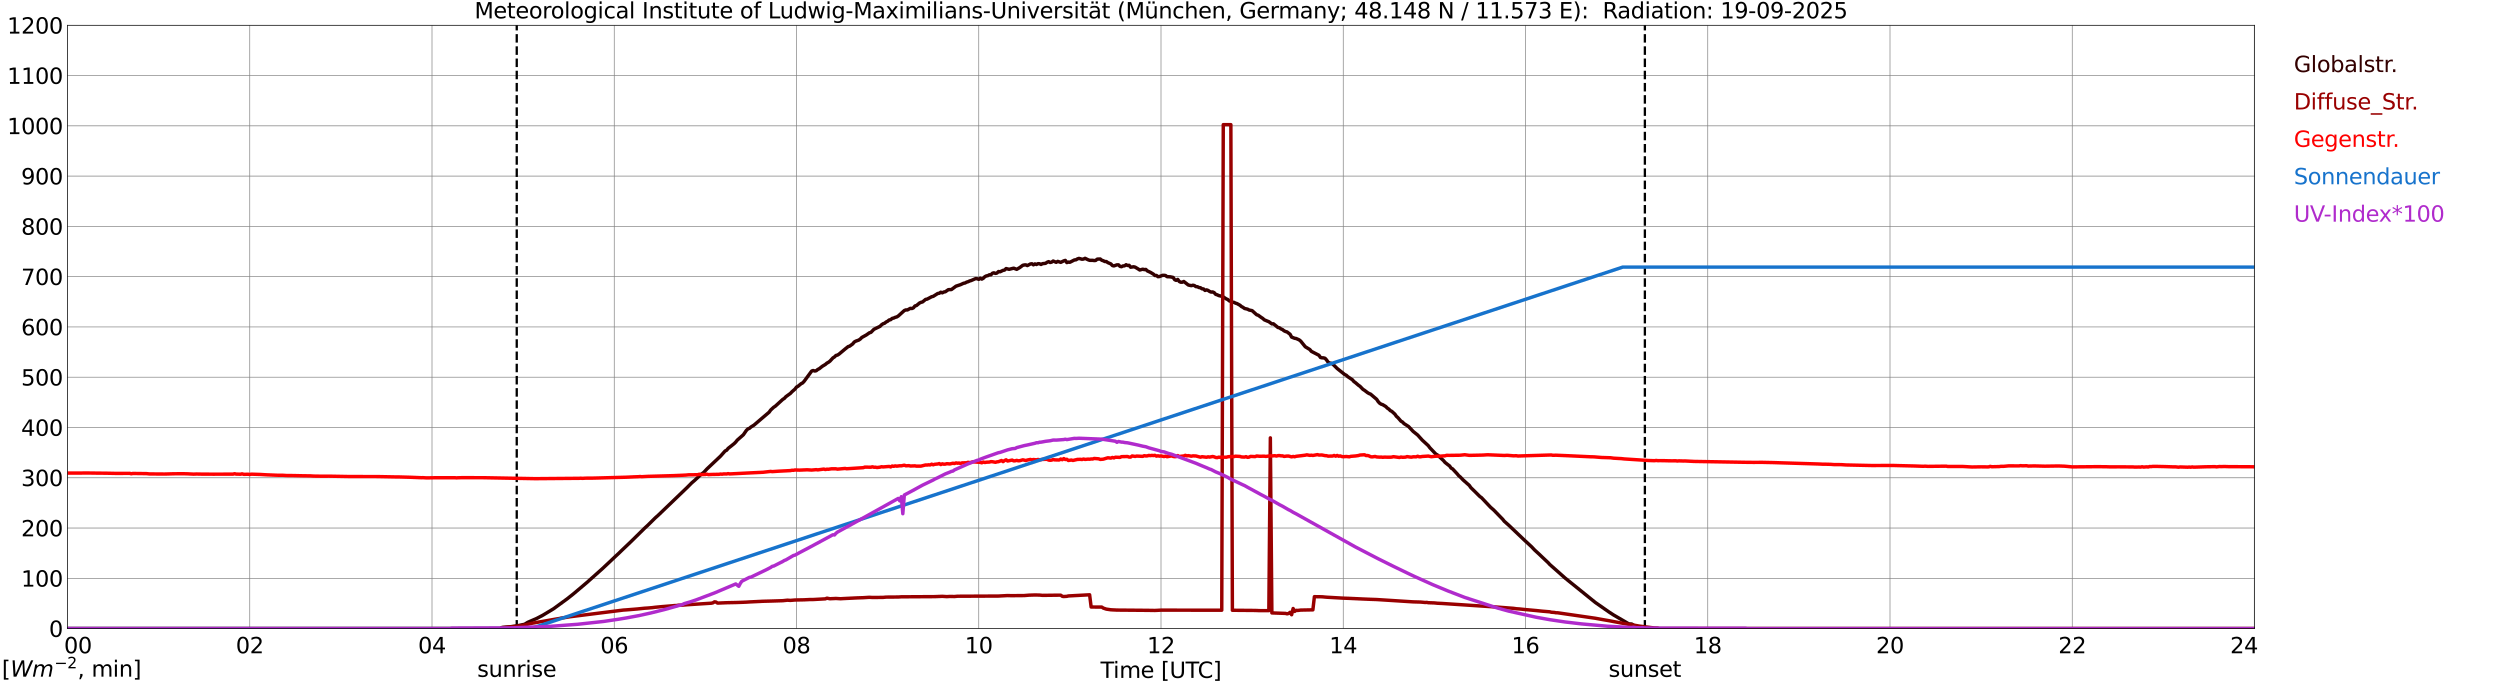 <?xml version="1.0" encoding="utf-8" standalone="no"?>
<!DOCTYPE svg PUBLIC "-//W3C//DTD SVG 1.1//EN"
  "http://www.w3.org/Graphics/SVG/1.1/DTD/svg11.dtd">
<svg xmlns:xlink="http://www.w3.org/1999/xlink" width="1085.4pt" height="296.64pt" viewBox="0 0 1085.4 296.64" xmlns="http://www.w3.org/2000/svg" version="1.1">
 <defs>
  <style type="text/css">*{stroke-linejoin: round; stroke-linecap: butt}</style>
 </defs>
 <g id="figure_1">
  <g id="patch_1">
   <path d="M 0 296.64 
L 1085.4 296.64 
L 1085.4 0 
L 0 0 
z
" style="fill: #ffffff"/>
  </g>
  <g id="axes_1">
   <g id="patch_2">
    <path d="M 29.306 272.909 
L 978.814 272.909 
L 978.814 10.976 
L 29.306 10.976 
z
" style="fill: #ffffff"/>
   </g>
   <g id="patch_3">
    <path d="M 978.814 272.909 
L 978.814 272.909 
L 978.814 10.976 
L 978.814 10.976 
z
" clip-path="url(#p2df7dc1091)" style="fill: #d3d3d3; opacity: 0.25; stroke: #d3d3d3; stroke-linejoin: miter"/>
   </g>
   <g id="matplotlib.axis_1">
    <g id="xtick_1">
     <g id="line2d_1">
      <path d="M 29.306 272.909 
L 29.306 10.976 
" clip-path="url(#p2df7dc1091)" style="fill: none; stroke: #808080; stroke-width: 0.3; stroke-linecap: square"/>
     </g>
     <g id="line2d_2"/>
     <g id="text_1">
      <!--    00 -->
      <g transform="translate(18.733 283.627) scale(0.095 -0.095)">
       <defs>
        <path id="DejaVuSans-20" transform="scale(0.016)"/>
        <path id="DejaVuSans-30" d="M 2034 4250 
Q 1547 4250 1301 3770 
Q 1056 3291 1056 2328 
Q 1056 1369 1301 889 
Q 1547 409 2034 409 
Q 2525 409 2770 889 
Q 3016 1369 3016 2328 
Q 3016 3291 2770 3770 
Q 2525 4250 2034 4250 
z
M 2034 4750 
Q 2819 4750 3233 4129 
Q 3647 3509 3647 2328 
Q 3647 1150 3233 529 
Q 2819 -91 2034 -91 
Q 1250 -91 836 529 
Q 422 1150 422 2328 
Q 422 3509 836 4129 
Q 1250 4750 2034 4750 
z
" transform="scale(0.016)"/>
       </defs>
       <use xlink:href="#DejaVuSans-20"/>
       <use xlink:href="#DejaVuSans-20" transform="translate(31.787 0)"/>
       <use xlink:href="#DejaVuSans-20" transform="translate(63.574 0)"/>
       <use xlink:href="#DejaVuSans-30" transform="translate(95.361 0)"/>
       <use xlink:href="#DejaVuSans-30" transform="translate(158.984 0)"/>
      </g>
     </g>
    </g>
    <g id="xtick_2">
     <g id="line2d_3">
      <path d="M 108.431 272.909 
L 108.431 10.976 
" clip-path="url(#p2df7dc1091)" style="fill: none; stroke: #808080; stroke-width: 0.3; stroke-linecap: square"/>
     </g>
     <g id="line2d_4"/>
     <g id="text_2">
      <!-- 02 -->
      <g transform="translate(102.387 283.627) scale(0.095 -0.095)">
       <defs>
        <path id="DejaVuSans-32" d="M 1228 531 
L 3431 531 
L 3431 0 
L 469 0 
L 469 531 
Q 828 903 1448 1529 
Q 2069 2156 2228 2338 
Q 2531 2678 2651 2914 
Q 2772 3150 2772 3378 
Q 2772 3750 2511 3984 
Q 2250 4219 1831 4219 
Q 1534 4219 1204 4116 
Q 875 4013 500 3803 
L 500 4441 
Q 881 4594 1212 4672 
Q 1544 4750 1819 4750 
Q 2544 4750 2975 4387 
Q 3406 4025 3406 3419 
Q 3406 3131 3298 2873 
Q 3191 2616 2906 2266 
Q 2828 2175 2409 1742 
Q 1991 1309 1228 531 
z
" transform="scale(0.016)"/>
       </defs>
       <use xlink:href="#DejaVuSans-30"/>
       <use xlink:href="#DejaVuSans-32" transform="translate(63.623 0)"/>
      </g>
     </g>
    </g>
    <g id="xtick_3">
     <g id="line2d_5">
      <path d="M 187.557 272.909 
L 187.557 10.976 
" clip-path="url(#p2df7dc1091)" style="fill: none; stroke: #808080; stroke-width: 0.3; stroke-linecap: square"/>
     </g>
     <g id="line2d_6"/>
     <g id="text_3">
      <!-- 04 -->
      <g transform="translate(181.513 283.627) scale(0.095 -0.095)">
       <defs>
        <path id="DejaVuSans-34" d="M 2419 4116 
L 825 1625 
L 2419 1625 
L 2419 4116 
z
M 2253 4666 
L 3047 4666 
L 3047 1625 
L 3713 1625 
L 3713 1100 
L 3047 1100 
L 3047 0 
L 2419 0 
L 2419 1100 
L 313 1100 
L 313 1709 
L 2253 4666 
z
" transform="scale(0.016)"/>
       </defs>
       <use xlink:href="#DejaVuSans-30"/>
       <use xlink:href="#DejaVuSans-34" transform="translate(63.623 0)"/>
      </g>
     </g>
    </g>
    <g id="xtick_4">
     <g id="line2d_7">
      <path d="M 266.683 272.909 
L 266.683 10.976 
" clip-path="url(#p2df7dc1091)" style="fill: none; stroke: #808080; stroke-width: 0.3; stroke-linecap: square"/>
     </g>
     <g id="line2d_8"/>
     <g id="text_4">
      <!-- 06 -->
      <g transform="translate(260.638 283.627) scale(0.095 -0.095)">
       <defs>
        <path id="DejaVuSans-36" d="M 2113 2584 
Q 1688 2584 1439 2293 
Q 1191 2003 1191 1497 
Q 1191 994 1439 701 
Q 1688 409 2113 409 
Q 2538 409 2786 701 
Q 3034 994 3034 1497 
Q 3034 2003 2786 2293 
Q 2538 2584 2113 2584 
z
M 3366 4563 
L 3366 3988 
Q 3128 4100 2886 4159 
Q 2644 4219 2406 4219 
Q 1781 4219 1451 3797 
Q 1122 3375 1075 2522 
Q 1259 2794 1537 2939 
Q 1816 3084 2150 3084 
Q 2853 3084 3261 2657 
Q 3669 2231 3669 1497 
Q 3669 778 3244 343 
Q 2819 -91 2113 -91 
Q 1303 -91 875 529 
Q 447 1150 447 2328 
Q 447 3434 972 4092 
Q 1497 4750 2381 4750 
Q 2619 4750 2861 4703 
Q 3103 4656 3366 4563 
z
" transform="scale(0.016)"/>
       </defs>
       <use xlink:href="#DejaVuSans-30"/>
       <use xlink:href="#DejaVuSans-36" transform="translate(63.623 0)"/>
      </g>
     </g>
    </g>
    <g id="xtick_5">
     <g id="line2d_9">
      <path d="M 345.808 272.909 
L 345.808 10.976 
" clip-path="url(#p2df7dc1091)" style="fill: none; stroke: #808080; stroke-width: 0.3; stroke-linecap: square"/>
     </g>
     <g id="line2d_10"/>
     <g id="text_5">
      <!-- 08 -->
      <g transform="translate(339.764 283.627) scale(0.095 -0.095)">
       <defs>
        <path id="DejaVuSans-38" d="M 2034 2216 
Q 1584 2216 1326 1975 
Q 1069 1734 1069 1313 
Q 1069 891 1326 650 
Q 1584 409 2034 409 
Q 2484 409 2743 651 
Q 3003 894 3003 1313 
Q 3003 1734 2745 1975 
Q 2488 2216 2034 2216 
z
M 1403 2484 
Q 997 2584 770 2862 
Q 544 3141 544 3541 
Q 544 4100 942 4425 
Q 1341 4750 2034 4750 
Q 2731 4750 3128 4425 
Q 3525 4100 3525 3541 
Q 3525 3141 3298 2862 
Q 3072 2584 2669 2484 
Q 3125 2378 3379 2068 
Q 3634 1759 3634 1313 
Q 3634 634 3220 271 
Q 2806 -91 2034 -91 
Q 1263 -91 848 271 
Q 434 634 434 1313 
Q 434 1759 690 2068 
Q 947 2378 1403 2484 
z
M 1172 3481 
Q 1172 3119 1398 2916 
Q 1625 2713 2034 2713 
Q 2441 2713 2670 2916 
Q 2900 3119 2900 3481 
Q 2900 3844 2670 4047 
Q 2441 4250 2034 4250 
Q 1625 4250 1398 4047 
Q 1172 3844 1172 3481 
z
" transform="scale(0.016)"/>
       </defs>
       <use xlink:href="#DejaVuSans-30"/>
       <use xlink:href="#DejaVuSans-38" transform="translate(63.623 0)"/>
      </g>
     </g>
    </g>
    <g id="xtick_6">
     <g id="line2d_11">
      <path d="M 424.934 272.909 
L 424.934 10.976 
" clip-path="url(#p2df7dc1091)" style="fill: none; stroke: #808080; stroke-width: 0.3; stroke-linecap: square"/>
     </g>
     <g id="line2d_12"/>
     <g id="text_6">
      <!-- 10 -->
      <g transform="translate(418.89 283.627) scale(0.095 -0.095)">
       <defs>
        <path id="DejaVuSans-31" d="M 794 531 
L 1825 531 
L 1825 4091 
L 703 3866 
L 703 4441 
L 1819 4666 
L 2450 4666 
L 2450 531 
L 3481 531 
L 3481 0 
L 794 0 
L 794 531 
z
" transform="scale(0.016)"/>
       </defs>
       <use xlink:href="#DejaVuSans-31"/>
       <use xlink:href="#DejaVuSans-30" transform="translate(63.623 0)"/>
      </g>
     </g>
    </g>
    <g id="xtick_7">
     <g id="line2d_13">
      <path d="M 504.06 272.909 
L 504.06 10.976 
" clip-path="url(#p2df7dc1091)" style="fill: none; stroke: #808080; stroke-width: 0.3; stroke-linecap: square"/>
     </g>
     <g id="line2d_14"/>
     <g id="text_7">
      <!-- 12 -->
      <g transform="translate(498.015 283.627) scale(0.095 -0.095)">
       <use xlink:href="#DejaVuSans-31"/>
       <use xlink:href="#DejaVuSans-32" transform="translate(63.623 0)"/>
      </g>
     </g>
    </g>
    <g id="xtick_8">
     <g id="line2d_15">
      <path d="M 583.185 272.909 
L 583.185 10.976 
" clip-path="url(#p2df7dc1091)" style="fill: none; stroke: #808080; stroke-width: 0.3; stroke-linecap: square"/>
     </g>
     <g id="line2d_16"/>
     <g id="text_8">
      <!-- 14 -->
      <g transform="translate(577.141 283.627) scale(0.095 -0.095)">
       <use xlink:href="#DejaVuSans-31"/>
       <use xlink:href="#DejaVuSans-34" transform="translate(63.623 0)"/>
      </g>
     </g>
    </g>
    <g id="xtick_9">
     <g id="line2d_17">
      <path d="M 662.311 272.909 
L 662.311 10.976 
" clip-path="url(#p2df7dc1091)" style="fill: none; stroke: #808080; stroke-width: 0.3; stroke-linecap: square"/>
     </g>
     <g id="line2d_18"/>
     <g id="text_9">
      <!-- 16 -->
      <g transform="translate(656.267 283.627) scale(0.095 -0.095)">
       <use xlink:href="#DejaVuSans-31"/>
       <use xlink:href="#DejaVuSans-36" transform="translate(63.623 0)"/>
      </g>
     </g>
    </g>
    <g id="xtick_10">
     <g id="line2d_19">
      <path d="M 741.437 272.909 
L 741.437 10.976 
" clip-path="url(#p2df7dc1091)" style="fill: none; stroke: #808080; stroke-width: 0.3; stroke-linecap: square"/>
     </g>
     <g id="line2d_20"/>
     <g id="text_10">
      <!-- 18 -->
      <g transform="translate(735.392 283.627) scale(0.095 -0.095)">
       <use xlink:href="#DejaVuSans-31"/>
       <use xlink:href="#DejaVuSans-38" transform="translate(63.623 0)"/>
      </g>
     </g>
    </g>
    <g id="xtick_11">
     <g id="line2d_21">
      <path d="M 820.562 272.909 
L 820.562 10.976 
" clip-path="url(#p2df7dc1091)" style="fill: none; stroke: #808080; stroke-width: 0.3; stroke-linecap: square"/>
     </g>
     <g id="line2d_22"/>
     <g id="text_11">
      <!-- 20 -->
      <g transform="translate(814.518 283.627) scale(0.095 -0.095)">
       <use xlink:href="#DejaVuSans-32"/>
       <use xlink:href="#DejaVuSans-30" transform="translate(63.623 0)"/>
      </g>
     </g>
    </g>
    <g id="xtick_12">
     <g id="line2d_23">
      <path d="M 899.688 272.909 
L 899.688 10.976 
" clip-path="url(#p2df7dc1091)" style="fill: none; stroke: #808080; stroke-width: 0.3; stroke-linecap: square"/>
     </g>
     <g id="line2d_24"/>
     <g id="text_12">
      <!-- 22 -->
      <g transform="translate(893.644 283.627) scale(0.095 -0.095)">
       <use xlink:href="#DejaVuSans-32"/>
       <use xlink:href="#DejaVuSans-32" transform="translate(63.623 0)"/>
      </g>
     </g>
    </g>
    <g id="xtick_13">
     <g id="line2d_25">
      <path d="M 978.814 272.909 
L 978.814 10.976 
" clip-path="url(#p2df7dc1091)" style="fill: none; stroke: #808080; stroke-width: 0.3; stroke-linecap: square"/>
     </g>
     <g id="line2d_26"/>
     <g id="text_13">
      <!-- 24    -->
      <g transform="translate(968.241 283.627) scale(0.095 -0.095)">
       <use xlink:href="#DejaVuSans-32"/>
       <use xlink:href="#DejaVuSans-34" transform="translate(63.623 0)"/>
       <use xlink:href="#DejaVuSans-20" transform="translate(127.246 0)"/>
       <use xlink:href="#DejaVuSans-20" transform="translate(159.033 0)"/>
       <use xlink:href="#DejaVuSans-20" transform="translate(190.82 0)"/>
      </g>
     </g>
    </g>
    <g id="text_14">
     <!-- Time [UTC] -->
     <g transform="translate(477.806 294.322) scale(0.095 -0.095)">
      <defs>
       <path id="DejaVuSans-54" d="M -19 4666 
L 3928 4666 
L 3928 4134 
L 2272 4134 
L 2272 0 
L 1638 0 
L 1638 4134 
L -19 4134 
L -19 4666 
z
" transform="scale(0.016)"/>
       <path id="DejaVuSans-69" d="M 603 3500 
L 1178 3500 
L 1178 0 
L 603 0 
L 603 3500 
z
M 603 4863 
L 1178 4863 
L 1178 4134 
L 603 4134 
L 603 4863 
z
" transform="scale(0.016)"/>
       <path id="DejaVuSans-6d" d="M 3328 2828 
Q 3544 3216 3844 3400 
Q 4144 3584 4550 3584 
Q 5097 3584 5394 3201 
Q 5691 2819 5691 2113 
L 5691 0 
L 5113 0 
L 5113 2094 
Q 5113 2597 4934 2840 
Q 4756 3084 4391 3084 
Q 3944 3084 3684 2787 
Q 3425 2491 3425 1978 
L 3425 0 
L 2847 0 
L 2847 2094 
Q 2847 2600 2669 2842 
Q 2491 3084 2119 3084 
Q 1678 3084 1418 2786 
Q 1159 2488 1159 1978 
L 1159 0 
L 581 0 
L 581 3500 
L 1159 3500 
L 1159 2956 
Q 1356 3278 1631 3431 
Q 1906 3584 2284 3584 
Q 2666 3584 2933 3390 
Q 3200 3197 3328 2828 
z
" transform="scale(0.016)"/>
       <path id="DejaVuSans-65" d="M 3597 1894 
L 3597 1613 
L 953 1613 
Q 991 1019 1311 708 
Q 1631 397 2203 397 
Q 2534 397 2845 478 
Q 3156 559 3463 722 
L 3463 178 
Q 3153 47 2828 -22 
Q 2503 -91 2169 -91 
Q 1331 -91 842 396 
Q 353 884 353 1716 
Q 353 2575 817 3079 
Q 1281 3584 2069 3584 
Q 2775 3584 3186 3129 
Q 3597 2675 3597 1894 
z
M 3022 2063 
Q 3016 2534 2758 2815 
Q 2500 3097 2075 3097 
Q 1594 3097 1305 2825 
Q 1016 2553 972 2059 
L 3022 2063 
z
" transform="scale(0.016)"/>
       <path id="DejaVuSans-5b" d="M 550 4863 
L 1875 4863 
L 1875 4416 
L 1125 4416 
L 1125 -397 
L 1875 -397 
L 1875 -844 
L 550 -844 
L 550 4863 
z
" transform="scale(0.016)"/>
       <path id="DejaVuSans-55" d="M 556 4666 
L 1191 4666 
L 1191 1831 
Q 1191 1081 1462 751 
Q 1734 422 2344 422 
Q 2950 422 3222 751 
Q 3494 1081 3494 1831 
L 3494 4666 
L 4128 4666 
L 4128 1753 
Q 4128 841 3676 375 
Q 3225 -91 2344 -91 
Q 1459 -91 1007 375 
Q 556 841 556 1753 
L 556 4666 
z
" transform="scale(0.016)"/>
       <path id="DejaVuSans-43" d="M 4122 4306 
L 4122 3641 
Q 3803 3938 3442 4084 
Q 3081 4231 2675 4231 
Q 1875 4231 1450 3742 
Q 1025 3253 1025 2328 
Q 1025 1406 1450 917 
Q 1875 428 2675 428 
Q 3081 428 3442 575 
Q 3803 722 4122 1019 
L 4122 359 
Q 3791 134 3420 21 
Q 3050 -91 2638 -91 
Q 1578 -91 968 557 
Q 359 1206 359 2328 
Q 359 3453 968 4101 
Q 1578 4750 2638 4750 
Q 3056 4750 3426 4639 
Q 3797 4528 4122 4306 
z
" transform="scale(0.016)"/>
       <path id="DejaVuSans-5d" d="M 1947 4863 
L 1947 -844 
L 622 -844 
L 622 -397 
L 1369 -397 
L 1369 4416 
L 622 4416 
L 622 4863 
L 1947 4863 
z
" transform="scale(0.016)"/>
      </defs>
      <use xlink:href="#DejaVuSans-54"/>
      <use xlink:href="#DejaVuSans-69" transform="translate(57.959 0)"/>
      <use xlink:href="#DejaVuSans-6d" transform="translate(85.742 0)"/>
      <use xlink:href="#DejaVuSans-65" transform="translate(183.154 0)"/>
      <use xlink:href="#DejaVuSans-20" transform="translate(244.678 0)"/>
      <use xlink:href="#DejaVuSans-5b" transform="translate(276.465 0)"/>
      <use xlink:href="#DejaVuSans-55" transform="translate(315.479 0)"/>
      <use xlink:href="#DejaVuSans-54" transform="translate(388.672 0)"/>
      <use xlink:href="#DejaVuSans-43" transform="translate(443.881 0)"/>
      <use xlink:href="#DejaVuSans-5d" transform="translate(513.705 0)"/>
     </g>
    </g>
   </g>
   <g id="matplotlib.axis_2">
    <g id="ytick_1">
     <g id="line2d_27">
      <path d="M 29.306 272.909 
L 978.814 272.909 
" clip-path="url(#p2df7dc1091)" style="fill: none; stroke: #808080; stroke-width: 0.3; stroke-linecap: square"/>
     </g>
     <g id="line2d_28"/>
     <g id="text_15">
      <!-- 0 -->
      <g transform="translate(21.261 276.518) scale(0.095 -0.095)">
       <use xlink:href="#DejaVuSans-30"/>
      </g>
     </g>
    </g>
    <g id="ytick_2">
     <g id="line2d_29">
      <path d="M 29.306 251.081 
L 978.814 251.081 
" clip-path="url(#p2df7dc1091)" style="fill: none; stroke: #808080; stroke-width: 0.3; stroke-linecap: square"/>
     </g>
     <g id="line2d_30"/>
     <g id="text_16">
      <!-- 100 -->
      <g transform="translate(9.173 254.69) scale(0.095 -0.095)">
       <use xlink:href="#DejaVuSans-31"/>
       <use xlink:href="#DejaVuSans-30" transform="translate(63.623 0)"/>
       <use xlink:href="#DejaVuSans-30" transform="translate(127.246 0)"/>
      </g>
     </g>
    </g>
    <g id="ytick_3">
     <g id="line2d_31">
      <path d="M 29.306 229.253 
L 978.814 229.253 
" clip-path="url(#p2df7dc1091)" style="fill: none; stroke: #808080; stroke-width: 0.3; stroke-linecap: square"/>
     </g>
     <g id="line2d_32"/>
     <g id="text_17">
      <!-- 200 -->
      <g transform="translate(9.173 232.863) scale(0.095 -0.095)">
       <use xlink:href="#DejaVuSans-32"/>
       <use xlink:href="#DejaVuSans-30" transform="translate(63.623 0)"/>
       <use xlink:href="#DejaVuSans-30" transform="translate(127.246 0)"/>
      </g>
     </g>
    </g>
    <g id="ytick_4">
     <g id="line2d_33">
      <path d="M 29.306 207.426 
L 978.814 207.426 
" clip-path="url(#p2df7dc1091)" style="fill: none; stroke: #808080; stroke-width: 0.3; stroke-linecap: square"/>
     </g>
     <g id="line2d_34"/>
     <g id="text_18">
      <!-- 300 -->
      <g transform="translate(9.173 211.035) scale(0.095 -0.095)">
       <defs>
        <path id="DejaVuSans-33" d="M 2597 2516 
Q 3050 2419 3304 2112 
Q 3559 1806 3559 1356 
Q 3559 666 3084 287 
Q 2609 -91 1734 -91 
Q 1441 -91 1130 -33 
Q 819 25 488 141 
L 488 750 
Q 750 597 1062 519 
Q 1375 441 1716 441 
Q 2309 441 2620 675 
Q 2931 909 2931 1356 
Q 2931 1769 2642 2001 
Q 2353 2234 1838 2234 
L 1294 2234 
L 1294 2753 
L 1863 2753 
Q 2328 2753 2575 2939 
Q 2822 3125 2822 3475 
Q 2822 3834 2567 4026 
Q 2313 4219 1838 4219 
Q 1578 4219 1281 4162 
Q 984 4106 628 3988 
L 628 4550 
Q 988 4650 1302 4700 
Q 1616 4750 1894 4750 
Q 2613 4750 3031 4423 
Q 3450 4097 3450 3541 
Q 3450 3153 3228 2886 
Q 3006 2619 2597 2516 
z
" transform="scale(0.016)"/>
       </defs>
       <use xlink:href="#DejaVuSans-33"/>
       <use xlink:href="#DejaVuSans-30" transform="translate(63.623 0)"/>
       <use xlink:href="#DejaVuSans-30" transform="translate(127.246 0)"/>
      </g>
     </g>
    </g>
    <g id="ytick_5">
     <g id="line2d_35">
      <path d="M 29.306 185.598 
L 978.814 185.598 
" clip-path="url(#p2df7dc1091)" style="fill: none; stroke: #808080; stroke-width: 0.3; stroke-linecap: square"/>
     </g>
     <g id="line2d_36"/>
     <g id="text_19">
      <!-- 400 -->
      <g transform="translate(9.173 189.207) scale(0.095 -0.095)">
       <use xlink:href="#DejaVuSans-34"/>
       <use xlink:href="#DejaVuSans-30" transform="translate(63.623 0)"/>
       <use xlink:href="#DejaVuSans-30" transform="translate(127.246 0)"/>
      </g>
     </g>
    </g>
    <g id="ytick_6">
     <g id="line2d_37">
      <path d="M 29.306 163.77 
L 978.814 163.77 
" clip-path="url(#p2df7dc1091)" style="fill: none; stroke: #808080; stroke-width: 0.3; stroke-linecap: square"/>
     </g>
     <g id="line2d_38"/>
     <g id="text_20">
      <!-- 500 -->
      <g transform="translate(9.173 167.379) scale(0.095 -0.095)">
       <defs>
        <path id="DejaVuSans-35" d="M 691 4666 
L 3169 4666 
L 3169 4134 
L 1269 4134 
L 1269 2991 
Q 1406 3038 1543 3061 
Q 1681 3084 1819 3084 
Q 2600 3084 3056 2656 
Q 3513 2228 3513 1497 
Q 3513 744 3044 326 
Q 2575 -91 1722 -91 
Q 1428 -91 1123 -41 
Q 819 9 494 109 
L 494 744 
Q 775 591 1075 516 
Q 1375 441 1709 441 
Q 2250 441 2565 725 
Q 2881 1009 2881 1497 
Q 2881 1984 2565 2268 
Q 2250 2553 1709 2553 
Q 1456 2553 1204 2497 
Q 953 2441 691 2322 
L 691 4666 
z
" transform="scale(0.016)"/>
       </defs>
       <use xlink:href="#DejaVuSans-35"/>
       <use xlink:href="#DejaVuSans-30" transform="translate(63.623 0)"/>
       <use xlink:href="#DejaVuSans-30" transform="translate(127.246 0)"/>
      </g>
     </g>
    </g>
    <g id="ytick_7">
     <g id="line2d_39">
      <path d="M 29.306 141.942 
L 978.814 141.942 
" clip-path="url(#p2df7dc1091)" style="fill: none; stroke: #808080; stroke-width: 0.3; stroke-linecap: square"/>
     </g>
     <g id="line2d_40"/>
     <g id="text_21">
      <!-- 600 -->
      <g transform="translate(9.173 145.551) scale(0.095 -0.095)">
       <use xlink:href="#DejaVuSans-36"/>
       <use xlink:href="#DejaVuSans-30" transform="translate(63.623 0)"/>
       <use xlink:href="#DejaVuSans-30" transform="translate(127.246 0)"/>
      </g>
     </g>
    </g>
    <g id="ytick_8">
     <g id="line2d_41">
      <path d="M 29.306 120.114 
L 978.814 120.114 
" clip-path="url(#p2df7dc1091)" style="fill: none; stroke: #808080; stroke-width: 0.3; stroke-linecap: square"/>
     </g>
     <g id="line2d_42"/>
     <g id="text_22">
      <!-- 700 -->
      <g transform="translate(9.173 123.724) scale(0.095 -0.095)">
       <defs>
        <path id="DejaVuSans-37" d="M 525 4666 
L 3525 4666 
L 3525 4397 
L 1831 0 
L 1172 0 
L 2766 4134 
L 525 4134 
L 525 4666 
z
" transform="scale(0.016)"/>
       </defs>
       <use xlink:href="#DejaVuSans-37"/>
       <use xlink:href="#DejaVuSans-30" transform="translate(63.623 0)"/>
       <use xlink:href="#DejaVuSans-30" transform="translate(127.246 0)"/>
      </g>
     </g>
    </g>
    <g id="ytick_9">
     <g id="line2d_43">
      <path d="M 29.306 98.287 
L 978.814 98.287 
" clip-path="url(#p2df7dc1091)" style="fill: none; stroke: #808080; stroke-width: 0.3; stroke-linecap: square"/>
     </g>
     <g id="line2d_44"/>
     <g id="text_23">
      <!-- 800 -->
      <g transform="translate(9.173 101.896) scale(0.095 -0.095)">
       <use xlink:href="#DejaVuSans-38"/>
       <use xlink:href="#DejaVuSans-30" transform="translate(63.623 0)"/>
       <use xlink:href="#DejaVuSans-30" transform="translate(127.246 0)"/>
      </g>
     </g>
    </g>
    <g id="ytick_10">
     <g id="line2d_45">
      <path d="M 29.306 76.459 
L 978.814 76.459 
" clip-path="url(#p2df7dc1091)" style="fill: none; stroke: #808080; stroke-width: 0.3; stroke-linecap: square"/>
     </g>
     <g id="line2d_46"/>
     <g id="text_24">
      <!-- 900 -->
      <g transform="translate(9.173 80.068) scale(0.095 -0.095)">
       <defs>
        <path id="DejaVuSans-39" d="M 703 97 
L 703 672 
Q 941 559 1184 500 
Q 1428 441 1663 441 
Q 2288 441 2617 861 
Q 2947 1281 2994 2138 
Q 2813 1869 2534 1725 
Q 2256 1581 1919 1581 
Q 1219 1581 811 2004 
Q 403 2428 403 3163 
Q 403 3881 828 4315 
Q 1253 4750 1959 4750 
Q 2769 4750 3195 4129 
Q 3622 3509 3622 2328 
Q 3622 1225 3098 567 
Q 2575 -91 1691 -91 
Q 1453 -91 1209 -44 
Q 966 3 703 97 
z
M 1959 2075 
Q 2384 2075 2632 2365 
Q 2881 2656 2881 3163 
Q 2881 3666 2632 3958 
Q 2384 4250 1959 4250 
Q 1534 4250 1286 3958 
Q 1038 3666 1038 3163 
Q 1038 2656 1286 2365 
Q 1534 2075 1959 2075 
z
" transform="scale(0.016)"/>
       </defs>
       <use xlink:href="#DejaVuSans-39"/>
       <use xlink:href="#DejaVuSans-30" transform="translate(63.623 0)"/>
       <use xlink:href="#DejaVuSans-30" transform="translate(127.246 0)"/>
      </g>
     </g>
    </g>
    <g id="ytick_11">
     <g id="line2d_47">
      <path d="M 29.306 54.631 
L 978.814 54.631 
" clip-path="url(#p2df7dc1091)" style="fill: none; stroke: #808080; stroke-width: 0.3; stroke-linecap: square"/>
     </g>
     <g id="line2d_48"/>
     <g id="text_25">
      <!-- 1000 -->
      <g transform="translate(3.128 58.24) scale(0.095 -0.095)">
       <use xlink:href="#DejaVuSans-31"/>
       <use xlink:href="#DejaVuSans-30" transform="translate(63.623 0)"/>
       <use xlink:href="#DejaVuSans-30" transform="translate(127.246 0)"/>
       <use xlink:href="#DejaVuSans-30" transform="translate(190.869 0)"/>
      </g>
     </g>
    </g>
    <g id="ytick_12">
     <g id="line2d_49">
      <path d="M 29.306 32.803 
L 978.814 32.803 
" clip-path="url(#p2df7dc1091)" style="fill: none; stroke: #808080; stroke-width: 0.3; stroke-linecap: square"/>
     </g>
     <g id="line2d_50"/>
     <g id="text_26">
      <!-- 1100 -->
      <g transform="translate(3.128 36.413) scale(0.095 -0.095)">
       <use xlink:href="#DejaVuSans-31"/>
       <use xlink:href="#DejaVuSans-31" transform="translate(63.623 0)"/>
       <use xlink:href="#DejaVuSans-30" transform="translate(127.246 0)"/>
       <use xlink:href="#DejaVuSans-30" transform="translate(190.869 0)"/>
      </g>
     </g>
    </g>
    <g id="ytick_13">
     <g id="line2d_51">
      <path d="M 29.306 10.976 
L 978.814 10.976 
" clip-path="url(#p2df7dc1091)" style="fill: none; stroke: #808080; stroke-width: 0.3; stroke-linecap: square"/>
     </g>
     <g id="line2d_52"/>
     <g id="text_27">
      <!-- 1200 -->
      <g transform="translate(3.128 14.585) scale(0.095 -0.095)">
       <use xlink:href="#DejaVuSans-31"/>
       <use xlink:href="#DejaVuSans-32" transform="translate(63.623 0)"/>
       <use xlink:href="#DejaVuSans-30" transform="translate(127.246 0)"/>
       <use xlink:href="#DejaVuSans-30" transform="translate(190.869 0)"/>
      </g>
     </g>
    </g>
   </g>
   <g id="line2d_53">
    <path d="M 224.351 272.909 
L 224.351 10.976 
" clip-path="url(#p2df7dc1091)" style="fill: none; stroke-dasharray: 3.7,1.6; stroke-dashoffset: 0; stroke: #000000"/>
   </g>
   <g id="line2d_54">
    <path d="M 714.138 272.909 
L 714.138 10.976 
" clip-path="url(#p2df7dc1091)" style="fill: none; stroke-dasharray: 3.7,1.6; stroke-dashoffset: 0; stroke: #000000"/>
   </g>
   <g id="line2d_55">
    <path d="M 29.306 272.909 
L 217.229 272.909 
L 217.889 272.435 
L 221.186 272.164 
L 224.482 271.726 
L 227.779 271.034 
L 229.098 270.207 
L 233.054 268.484 
L 235.692 267.1 
L 240.308 264.315 
L 246.242 259.993 
L 248.88 257.9 
L 254.814 252.886 
L 261.408 247.012 
L 263.386 245.155 
L 264.705 243.922 
L 267.342 241.424 
L 268.661 240.209 
L 269.98 238.925 
L 273.936 235.16 
L 279.87 229.319 
L 281.189 228.105 
L 284.486 224.846 
L 285.805 223.665 
L 298.333 211.645 
L 300.311 209.652 
L 301.63 208.521 
L 304.267 206.057 
L 305.586 205.062 
L 306.905 203.625 
L 312.839 198.022 
L 314.818 195.794 
L 315.477 195.473 
L 316.136 194.663 
L 317.455 193.633 
L 318.774 192.57 
L 319.433 191.91 
L 320.093 191.083 
L 322.73 188.769 
L 324.049 186.864 
L 324.708 186.205 
L 325.368 185.969 
L 326.027 185.395 
L 327.346 184.567 
L 330.643 181.747 
L 333.94 178.945 
L 334.599 178.017 
L 335.918 176.801 
L 336.577 176.38 
L 339.874 173.374 
L 340.533 172.968 
L 341.193 172.226 
L 343.171 170.792 
L 343.83 170.083 
L 345.149 168.934 
L 345.808 168.057 
L 346.468 167.701 
L 347.787 166.605 
L 348.446 166.267 
L 349.105 165.575 
L 352.402 161.085 
L 353.062 160.865 
L 353.721 161.085 
L 354.38 160.95 
L 355.04 160.409 
L 355.699 160.072 
L 357.018 159.025 
L 358.337 158.232 
L 358.996 157.658 
L 359.655 157.302 
L 360.315 156.813 
L 361.634 155.379 
L 362.293 154.973 
L 362.952 154.314 
L 363.612 154.164 
L 364.271 153.74 
L 366.909 151.529 
L 368.227 150.483 
L 368.887 150.28 
L 370.206 149.318 
L 370.865 148.508 
L 371.524 148.119 
L 372.843 147.648 
L 373.502 147.192 
L 374.162 146.515 
L 376.14 145.419 
L 377.459 144.49 
L 378.118 144.304 
L 379.437 142.955 
L 382.074 141.687 
L 382.734 141.012 
L 383.393 140.556 
L 384.053 140.338 
L 384.712 139.797 
L 385.371 139.476 
L 386.031 138.919 
L 386.69 138.801 
L 387.349 138.227 
L 388.009 138.092 
L 388.668 137.771 
L 389.328 137.603 
L 389.987 137.197 
L 392.624 134.818 
L 393.284 134.547 
L 393.943 134.58 
L 395.262 133.855 
L 395.921 133.955 
L 396.581 133.652 
L 397.24 132.825 
L 397.899 132.657 
L 399.218 131.559 
L 399.878 131.255 
L 400.537 131.087 
L 401.856 129.989 
L 402.515 129.871 
L 403.834 129.18 
L 404.493 128.824 
L 405.153 128.673 
L 407.131 127.422 
L 407.79 127.322 
L 408.45 126.866 
L 409.109 127.136 
L 409.768 126.781 
L 410.428 126.663 
L 411.746 125.753 
L 413.065 125.718 
L 415.043 124.249 
L 417.022 123.592 
L 418.34 122.983 
L 419 122.865 
L 419.659 122.494 
L 420.318 122.308 
L 420.978 121.987 
L 421.637 121.802 
L 423.615 120.94 
L 424.275 121.025 
L 424.934 121.278 
L 425.593 120.806 
L 426.253 121.177 
L 426.912 120.806 
L 427.572 120.13 
L 428.231 119.794 
L 428.89 119.674 
L 429.55 119.287 
L 430.209 119.32 
L 430.869 118.628 
L 431.528 118.442 
L 432.187 118.713 
L 432.847 118.543 
L 433.506 117.886 
L 434.165 118.019 
L 435.484 117.379 
L 436.144 117.259 
L 436.803 116.602 
L 438.122 116.923 
L 440.1 116.432 
L 441.419 116.939 
L 442.737 116.164 
L 444.056 115.184 
L 444.716 115.033 
L 445.375 114.998 
L 446.034 115.301 
L 447.353 114.61 
L 448.012 114.509 
L 448.672 114.981 
L 449.331 114.577 
L 449.991 114.83 
L 450.65 114.474 
L 451.309 114.509 
L 451.969 114.813 
L 452.628 114.474 
L 453.947 114.324 
L 454.606 113.867 
L 455.266 113.597 
L 455.925 113.953 
L 456.584 113.8 
L 457.244 113.326 
L 458.563 113.885 
L 459.222 113.479 
L 460.541 113.9 
L 461.859 113.258 
L 462.519 113.058 
L 463.178 114.003 
L 463.838 113.782 
L 464.497 113.867 
L 466.475 112.855 
L 467.134 112.804 
L 467.794 112.398 
L 468.453 112.18 
L 469.772 112.551 
L 470.431 112.466 
L 471.091 112.145 
L 472.409 112.787 
L 473.069 113.023 
L 474.388 113.023 
L 475.047 113.125 
L 475.706 113.073 
L 476.366 112.499 
L 477.685 112.449 
L 478.344 112.99 
L 479.003 113.208 
L 479.663 113.547 
L 480.322 113.547 
L 480.981 114.02 
L 482.3 114.577 
L 482.96 115.301 
L 483.619 115.454 
L 484.938 114.981 
L 485.597 114.981 
L 486.256 115.64 
L 486.916 115.793 
L 487.575 115.454 
L 488.235 115.419 
L 488.894 114.93 
L 489.553 115.269 
L 490.213 115.184 
L 490.872 116.011 
L 492.191 115.825 
L 492.85 115.993 
L 494.169 116.788 
L 494.828 117.227 
L 496.147 116.873 
L 496.807 117.059 
L 497.466 116.973 
L 498.125 117.615 
L 499.444 118.222 
L 500.763 119.017 
L 501.422 119.623 
L 502.082 119.591 
L 502.741 120.13 
L 503.4 120.062 
L 504.719 119.54 
L 505.379 119.523 
L 506.038 119.623 
L 506.697 120.13 
L 508.016 120.18 
L 509.335 120.451 
L 509.994 121.431 
L 510.654 121.717 
L 511.313 121.313 
L 511.972 122.206 
L 512.632 122.526 
L 513.291 122.526 
L 513.95 122.206 
L 515.929 123.742 
L 517.247 124.03 
L 517.907 123.827 
L 518.566 123.98 
L 519.226 124.452 
L 519.885 124.487 
L 520.544 124.84 
L 521.204 124.925 
L 521.863 125.397 
L 522.522 125.447 
L 523.182 126.089 
L 523.841 125.853 
L 524.501 126.089 
L 525.16 126.527 
L 525.819 126.816 
L 526.479 126.748 
L 527.138 127.051 
L 527.797 127.793 
L 528.457 127.996 
L 529.116 128.317 
L 530.435 128.638 
L 531.094 128.926 
L 532.413 129.769 
L 533.073 130.057 
L 533.732 130.646 
L 534.391 130.817 
L 535.051 131.205 
L 535.71 131.255 
L 536.369 131.594 
L 537.029 131.795 
L 538.348 132.521 
L 539.007 133.095 
L 539.666 133.434 
L 540.326 133.923 
L 541.644 134.226 
L 542.304 134.597 
L 543.623 134.868 
L 545.601 136.658 
L 546.26 136.861 
L 547.579 137.821 
L 548.238 138.245 
L 548.898 138.851 
L 550.216 139.408 
L 550.876 139.661 
L 552.195 140.624 
L 552.854 140.574 
L 554.173 141.637 
L 554.832 142.193 
L 555.491 142.329 
L 556.151 142.802 
L 556.81 143.088 
L 557.47 143.612 
L 558.129 143.933 
L 558.788 144.118 
L 560.107 145.131 
L 560.766 146.347 
L 562.085 146.871 
L 562.745 146.971 
L 564.063 147.563 
L 564.723 148.102 
L 566.701 150.551 
L 568.679 151.749 
L 569.338 152.542 
L 572.635 154.249 
L 573.295 155.194 
L 573.954 155.344 
L 574.613 155.379 
L 575.273 155.547 
L 575.932 156.274 
L 576.592 157.219 
L 577.251 157.608 
L 577.91 157.726 
L 578.57 158.012 
L 580.548 159.987 
L 583.845 162.622 
L 584.504 162.925 
L 585.164 163.55 
L 587.142 164.866 
L 587.801 165.643 
L 588.46 166.114 
L 589.779 167.247 
L 590.439 167.701 
L 591.757 169.052 
L 592.417 169.458 
L 593.736 170.471 
L 594.395 170.86 
L 595.054 171.113 
L 596.373 172.244 
L 597.692 173.357 
L 598.351 174.37 
L 599.011 175.079 
L 599.67 175.485 
L 600.329 175.703 
L 601.648 176.498 
L 602.307 177.172 
L 602.967 177.611 
L 603.626 178.27 
L 604.286 178.609 
L 605.604 179.807 
L 606.264 180.752 
L 606.923 181.326 
L 608.242 182.845 
L 608.901 183.216 
L 609.561 183.908 
L 611.539 185.174 
L 612.858 186.576 
L 613.517 187.285 
L 615.495 188.872 
L 617.473 191.066 
L 620.111 193.497 
L 620.77 194.392 
L 623.408 197.16 
L 624.067 197.516 
L 626.045 199.356 
L 626.705 199.963 
L 627.364 200.757 
L 628.683 201.803 
L 629.342 202.276 
L 630.001 203.221 
L 630.661 203.575 
L 632.639 205.703 
L 633.298 206.513 
L 633.958 207.052 
L 635.276 208.421 
L 637.914 210.75 
L 638.573 211.695 
L 639.892 212.979 
L 642.53 215.596 
L 643.189 216.052 
L 647.145 220.238 
L 648.464 221.384 
L 651.761 224.779 
L 652.42 225.453 
L 653.08 226.298 
L 655.058 228.053 
L 661.652 234.333 
L 662.97 235.548 
L 664.949 237.388 
L 666.267 238.79 
L 668.246 240.597 
L 669.564 241.863 
L 672.202 244.345 
L 672.861 245.087 
L 676.158 247.99 
L 679.455 250.928 
L 692.643 261.58 
L 698.577 265.717 
L 700.555 267 
L 706.49 270.46 
L 707.149 270.866 
L 708.468 270.933 
L 709.786 271.929 
L 712.424 272.385 
L 717.04 272.909 
L 978.154 272.909 
L 978.154 272.909 
" clip-path="url(#p2df7dc1091)" style="fill: none; stroke: #330000; stroke-width: 1.5; stroke-linecap: square"/>
   </g>
   <g id="line2d_56">
    <path d="M 29.306 272.909 
L 217.229 272.909 
L 217.889 272.505 
L 220.526 272.252 
L 223.823 271.959 
L 227.12 271.497 
L 231.076 270.573 
L 233.054 270.237 
L 234.373 269.986 
L 236.351 269.65 
L 241.626 268.727 
L 242.945 268.517 
L 243.604 268.349 
L 244.923 268.181 
L 247.561 267.762 
L 270.639 264.865 
L 271.958 264.78 
L 276.573 264.403 
L 279.87 264.066 
L 281.189 263.983 
L 283.167 263.815 
L 284.486 263.647 
L 287.124 263.396 
L 291.739 263.016 
L 293.058 262.892 
L 293.717 262.892 
L 294.377 262.765 
L 296.355 262.724 
L 298.333 262.556 
L 308.883 261.884 
L 309.543 261.716 
L 310.202 261.296 
L 310.861 261.379 
L 311.521 261.842 
L 315.477 261.674 
L 319.433 261.591 
L 322.071 261.506 
L 324.049 261.423 
L 325.368 261.338 
L 331.302 261.045 
L 334.599 260.96 
L 337.236 260.877 
L 339.874 260.792 
L 341.852 260.583 
L 343.171 260.668 
L 345.149 260.5 
L 349.105 260.415 
L 351.743 260.288 
L 353.062 260.288 
L 358.337 259.995 
L 358.996 259.701 
L 360.315 259.954 
L 362.952 259.827 
L 364.93 259.954 
L 366.249 259.869 
L 372.184 259.576 
L 374.821 259.491 
L 377.459 259.323 
L 378.777 259.408 
L 383.393 259.365 
L 384.712 259.24 
L 389.987 259.197 
L 391.306 259.114 
L 405.812 259.031 
L 409.109 258.904 
L 411.087 259.031 
L 412.406 258.946 
L 414.384 258.987 
L 415.703 258.863 
L 433.506 258.778 
L 437.462 258.568 
L 438.781 258.609 
L 440.1 258.609 
L 444.716 258.568 
L 446.694 258.4 
L 449.331 258.317 
L 451.309 258.358 
L 452.628 258.485 
L 459.222 258.4 
L 460.541 258.4 
L 461.2 258.904 
L 461.859 258.987 
L 463.178 258.904 
L 463.838 258.736 
L 473.069 258.232 
L 473.728 263.536 
L 476.366 263.562 
L 478.344 263.562 
L 479.003 264.01 
L 480.322 264.455 
L 482.3 264.743 
L 484.938 264.874 
L 498.125 264.981 
L 501.422 265.033 
L 504.06 264.9 
L 530.435 264.926 
L 531.094 54.123 
L 534.391 54.123 
L 535.051 264.953 
L 544.941 265.033 
L 546.919 265.112 
L 549.557 265.112 
L 550.876 265.112 
L 551.535 190.105 
L 552.195 266.107 
L 558.129 266.317 
L 558.788 266.502 
L 559.448 266.345 
L 560.107 265.845 
L 560.766 266.895 
L 561.426 264.193 
L 562.085 265.452 
L 562.745 264.981 
L 563.404 265.033 
L 564.723 264.874 
L 569.998 264.769 
L 570.657 259.053 
L 573.954 259.098 
L 575.932 259.282 
L 583.185 259.694 
L 585.823 259.788 
L 589.779 259.971 
L 591.757 260.063 
L 595.054 260.201 
L 597.692 260.292 
L 613.517 261.303 
L 616.814 261.395 
L 618.792 261.58 
L 619.451 261.534 
L 620.111 261.672 
L 622.748 261.764 
L 624.067 261.901 
L 626.045 261.993 
L 649.123 263.51 
L 650.442 263.601 
L 657.036 264.106 
L 658.355 264.291 
L 659.674 264.383 
L 662.311 264.658 
L 666.927 265.073 
L 669.564 265.348 
L 672.861 265.623 
L 673.521 265.806 
L 674.839 265.9 
L 675.499 266.037 
L 676.158 266.037 
L 677.477 266.221 
L 692.643 268.425 
L 695.939 269.023 
L 698.577 269.484 
L 703.193 270.357 
L 705.171 270.724 
L 707.808 271.184 
L 709.127 271.368 
L 711.765 271.826 
L 718.358 272.653 
L 719.677 272.699 
L 720.337 272.909 
L 978.154 272.909 
L 978.154 272.909 
" clip-path="url(#p2df7dc1091)" style="fill: none; stroke: #990000; stroke-width: 1.5; stroke-linecap: square"/>
   </g>
   <g id="line2d_57">
    <path d="M 29.306 205.393 
L 30.625 205.378 
L 34.581 205.398 
L 36.559 205.352 
L 39.856 205.376 
L 42.493 205.417 
L 45.79 205.439 
L 50.406 205.531 
L 52.384 205.522 
L 56.34 205.513 
L 57 205.69 
L 57.659 205.555 
L 63.594 205.625 
L 64.912 205.758 
L 71.506 205.808 
L 75.462 205.695 
L 77.441 205.684 
L 79.419 205.668 
L 81.397 205.716 
L 84.034 205.85 
L 85.353 205.797 
L 87.991 205.852 
L 92.606 205.869 
L 101.178 205.854 
L 101.838 205.662 
L 102.497 205.836 
L 104.475 205.887 
L 105.135 205.716 
L 105.794 205.937 
L 107.772 205.904 
L 108.431 206.002 
L 109.091 205.863 
L 113.047 205.989 
L 115.685 206.146 
L 120.3 206.328 
L 122.938 206.354 
L 124.257 206.441 
L 127.553 206.476 
L 131.51 206.566 
L 134.807 206.607 
L 136.125 206.694 
L 138.104 206.727 
L 140.741 206.758 
L 142.719 206.729 
L 151.951 206.897 
L 163.819 206.91 
L 171.732 207.061 
L 173.051 207.063 
L 178.326 207.214 
L 182.941 207.404 
L 183.601 207.377 
L 184.92 207.465 
L 186.238 207.467 
L 187.557 207.434 
L 190.195 207.402 
L 197.448 207.404 
L 198.107 207.469 
L 199.426 207.408 
L 200.745 207.388 
L 209.976 207.402 
L 232.395 207.818 
L 251.517 207.663 
L 252.176 207.618 
L 252.836 207.687 
L 254.155 207.602 
L 257.451 207.576 
L 259.43 207.528 
L 270.639 207.22 
L 271.958 207.185 
L 275.255 207.03 
L 277.233 206.958 
L 277.892 206.889 
L 278.552 206.969 
L 281.189 206.819 
L 292.399 206.5 
L 295.036 206.393 
L 297.674 206.269 
L 298.992 206.146 
L 300.311 206.144 
L 302.949 206.09 
L 303.608 205.891 
L 304.267 206.055 
L 306.246 205.991 
L 306.905 205.871 
L 307.564 206.059 
L 308.883 205.987 
L 312.18 205.922 
L 312.839 205.815 
L 313.499 205.876 
L 314.158 205.762 
L 315.477 205.782 
L 316.136 205.618 
L 316.796 205.762 
L 325.368 205.328 
L 331.302 205.04 
L 334.599 204.666 
L 335.258 204.76 
L 337.896 204.581 
L 343.171 204.313 
L 343.83 204.171 
L 344.49 204.191 
L 345.149 204.047 
L 347.127 204.11 
L 350.424 203.966 
L 352.402 204.082 
L 354.38 203.903 
L 355.04 204.009 
L 357.677 203.654 
L 358.337 203.861 
L 358.996 203.7 
L 359.655 203.737 
L 360.974 203.54 
L 362.952 203.545 
L 363.612 203.682 
L 366.909 203.383 
L 367.568 203.518 
L 374.821 203.04 
L 375.481 202.796 
L 378.118 202.848 
L 378.777 202.658 
L 379.437 202.87 
L 380.096 202.835 
L 380.756 202.981 
L 382.074 202.82 
L 382.734 202.632 
L 383.393 202.726 
L 386.031 202.512 
L 386.69 202.728 
L 387.349 202.327 
L 388.009 202.464 
L 388.668 202.27 
L 389.328 202.396 
L 390.646 202.222 
L 391.306 202.248 
L 392.624 201.966 
L 393.284 202.239 
L 394.603 202.161 
L 395.262 202.327 
L 397.24 202.257 
L 397.899 202.39 
L 399.878 202.364 
L 401.856 201.87 
L 402.515 201.907 
L 403.175 201.801 
L 403.834 201.875 
L 404.493 201.523 
L 405.153 201.798 
L 405.812 201.578 
L 407.131 201.451 
L 407.79 201.259 
L 408.45 201.698 
L 409.109 201.368 
L 409.768 201.539 
L 410.428 201.499 
L 411.087 201.318 
L 412.406 201.429 
L 413.725 201.115 
L 414.384 201.253 
L 415.043 200.969 
L 415.703 201.106 
L 416.362 201.037 
L 417.022 201.202 
L 417.681 200.969 
L 419.659 200.91 
L 420.318 200.694 
L 420.978 200.834 
L 421.637 200.742 
L 422.297 200.5 
L 425.593 200.748 
L 426.253 200.93 
L 426.912 200.593 
L 427.572 200.799 
L 428.231 200.672 
L 429.55 200.613 
L 430.209 200.428 
L 430.869 200.462 
L 432.187 200.713 
L 432.847 200.517 
L 433.506 200.443 
L 434.825 199.934 
L 435.484 200.421 
L 436.144 199.954 
L 436.803 199.631 
L 437.462 200.153 
L 439.44 199.751 
L 440.1 200.104 
L 440.759 200.048 
L 441.419 199.871 
L 442.078 200.061 
L 442.737 200.022 
L 444.056 199.633 
L 445.375 199.939 
L 446.034 199.729 
L 447.353 199.471 
L 448.012 199.642 
L 448.672 199.506 
L 449.991 199.64 
L 450.65 199.474 
L 451.309 199.62 
L 452.628 199.456 
L 454.606 199.419 
L 455.266 199.744 
L 455.925 199.843 
L 456.584 199.764 
L 457.244 199.5 
L 457.903 199.659 
L 459.881 199.714 
L 460.541 199.288 
L 461.2 199.587 
L 461.859 199.096 
L 462.519 199.506 
L 463.178 199.402 
L 463.838 199.928 
L 465.156 199.727 
L 465.816 199.915 
L 467.794 199.454 
L 469.113 199.423 
L 469.772 199.509 
L 470.431 199.286 
L 471.091 199.467 
L 472.409 199.33 
L 473.069 199.386 
L 473.728 199.258 
L 474.388 199.288 
L 475.047 199.048 
L 477.025 199.201 
L 477.685 199.467 
L 479.003 199.349 
L 480.981 198.749 
L 482.3 198.897 
L 482.96 198.609 
L 483.619 198.817 
L 484.278 198.505 
L 486.256 198.583 
L 486.916 198.26 
L 489.553 198.203 
L 490.213 198.45 
L 490.872 198.456 
L 491.532 197.959 
L 492.85 198.171 
L 493.51 198.007 
L 496.147 198.14 
L 496.807 197.837 
L 497.466 197.963 
L 498.125 197.928 
L 498.785 197.721 
L 499.444 197.817 
L 500.103 197.712 
L 500.763 197.786 
L 501.422 197.671 
L 502.082 198.04 
L 502.741 197.887 
L 503.4 198.04 
L 504.06 197.959 
L 505.379 198.221 
L 506.038 198.035 
L 506.697 198.293 
L 508.675 197.928 
L 509.335 198.175 
L 509.994 198.278 
L 510.654 198.238 
L 511.313 197.802 
L 511.972 198.199 
L 513.291 198.024 
L 513.95 197.965 
L 514.61 197.682 
L 515.269 197.922 
L 515.929 197.819 
L 517.247 198.066 
L 517.907 197.917 
L 519.226 197.968 
L 521.204 198.5 
L 521.863 198.282 
L 523.841 198.522 
L 524.501 198.326 
L 525.16 198.448 
L 526.479 198.197 
L 527.138 198.341 
L 527.797 198.62 
L 528.457 198.699 
L 529.116 198.478 
L 529.776 198.561 
L 530.435 198.454 
L 532.413 198.515 
L 533.073 198.312 
L 533.732 198.238 
L 534.391 198.304 
L 535.051 198.162 
L 535.71 198.251 
L 536.369 198.059 
L 538.348 198.166 
L 539.007 198.389 
L 540.326 198.45 
L 540.985 198.256 
L 541.644 198.574 
L 542.304 198.456 
L 542.963 198.149 
L 544.941 198.243 
L 545.601 197.974 
L 546.919 198.099 
L 548.898 198.055 
L 549.557 198.166 
L 551.535 197.911 
L 552.195 197.948 
L 553.513 197.845 
L 554.173 198.011 
L 554.832 197.821 
L 555.491 197.789 
L 556.151 197.92 
L 556.81 197.906 
L 557.47 198.164 
L 558.788 197.996 
L 559.448 197.998 
L 560.766 198.36 
L 561.426 198.168 
L 562.085 198.315 
L 562.745 198.105 
L 564.723 197.874 
L 566.701 197.625 
L 567.36 197.468 
L 568.679 197.706 
L 569.338 197.623 
L 569.998 197.741 
L 571.976 197.38 
L 572.635 197.564 
L 573.954 197.544 
L 575.273 197.817 
L 575.932 197.845 
L 576.592 198.035 
L 578.57 197.992 
L 579.229 197.743 
L 579.889 198.059 
L 580.548 197.734 
L 581.207 198.077 
L 581.867 197.928 
L 582.526 198.201 
L 583.185 198.293 
L 584.504 198.192 
L 585.823 198.332 
L 586.482 198.12 
L 588.46 197.968 
L 589.779 197.78 
L 590.439 197.564 
L 592.417 197.437 
L 593.076 197.797 
L 593.736 197.756 
L 594.395 197.952 
L 595.054 198.286 
L 595.714 198.371 
L 597.032 198.177 
L 597.692 198.393 
L 599.011 198.476 
L 599.67 198.441 
L 600.329 198.544 
L 600.989 198.461 
L 602.307 198.494 
L 603.626 198.5 
L 604.286 198.45 
L 604.945 198.267 
L 607.582 198.625 
L 608.242 198.419 
L 608.901 198.544 
L 610.22 198.476 
L 610.879 198.234 
L 612.198 198.439 
L 612.858 198.481 
L 613.517 198.326 
L 614.836 198.345 
L 615.495 198.075 
L 616.154 198.326 
L 616.814 198.312 
L 617.473 198.179 
L 619.451 198.057 
L 620.111 198 
L 621.429 198.293 
L 622.748 198.131 
L 624.726 198.016 
L 625.386 198.044 
L 626.705 197.933 
L 627.364 197.906 
L 628.023 197.69 
L 629.342 197.706 
L 633.958 197.64 
L 635.936 197.431 
L 637.914 197.703 
L 643.848 197.575 
L 645.827 197.442 
L 653.08 197.743 
L 654.399 197.671 
L 657.036 197.891 
L 658.355 197.858 
L 659.014 197.978 
L 673.521 197.533 
L 674.18 197.677 
L 675.499 197.631 
L 680.774 197.856 
L 690.664 198.321 
L 691.983 198.345 
L 695.28 198.618 
L 699.236 198.74 
L 700.555 198.924 
L 702.533 199.039 
L 703.852 199.105 
L 705.171 199.251 
L 715.721 199.932 
L 718.358 200.019 
L 719.018 199.91 
L 719.677 199.995 
L 720.996 199.989 
L 722.315 200 
L 724.293 200.052 
L 725.612 200.078 
L 727.59 200.065 
L 728.249 200.159 
L 728.909 200.085 
L 730.887 200.15 
L 731.546 200.126 
L 732.865 200.201 
L 735.502 200.331 
L 755.284 200.67 
L 757.262 200.705 
L 761.218 200.746 
L 765.174 200.733 
L 767.153 200.779 
L 769.79 200.831 
L 789.572 201.447 
L 791.55 201.545 
L 792.868 201.547 
L 794.847 201.598 
L 796.165 201.7 
L 799.462 201.728 
L 801.44 201.864 
L 812.65 202.11 
L 821.881 202.082 
L 824.519 202.156 
L 831.112 202.311 
L 835.069 202.451 
L 835.728 202.388 
L 837.047 202.479 
L 844.959 202.39 
L 845.619 202.521 
L 852.213 202.525 
L 856.169 202.746 
L 860.125 202.678 
L 862.763 202.715 
L 863.422 202.702 
L 864.082 202.477 
L 864.741 202.643 
L 868.038 202.567 
L 868.697 202.462 
L 870.016 202.455 
L 871.994 202.268 
L 876.61 202.276 
L 877.269 202.158 
L 877.929 202.241 
L 879.907 202.202 
L 880.566 202.346 
L 883.204 202.283 
L 887.819 202.396 
L 893.754 202.305 
L 896.391 202.405 
L 899.688 202.702 
L 910.898 202.602 
L 912.876 202.628 
L 914.194 202.63 
L 916.173 202.704 
L 919.469 202.68 
L 920.788 202.685 
L 923.426 202.711 
L 926.063 202.719 
L 926.723 202.794 
L 928.701 202.757 
L 929.36 202.802 
L 930.02 202.641 
L 930.679 202.796 
L 931.998 202.678 
L 932.657 202.757 
L 933.316 202.549 
L 933.976 202.582 
L 934.635 202.49 
L 935.954 202.482 
L 938.592 202.545 
L 939.91 202.573 
L 943.207 202.687 
L 944.526 202.689 
L 945.845 202.837 
L 946.504 202.73 
L 949.801 202.835 
L 950.46 202.77 
L 951.12 202.844 
L 951.779 202.724 
L 952.438 202.829 
L 957.714 202.656 
L 961.67 202.604 
L 962.329 202.702 
L 963.648 202.545 
L 964.307 202.591 
L 965.626 202.536 
L 967.604 202.604 
L 968.923 202.606 
L 978.154 202.654 
L 978.154 202.654 
" clip-path="url(#p2df7dc1091)" style="fill: none; stroke: #ff0000; stroke-width: 1.5; stroke-linecap: square"/>
   </g>
   <g id="line2d_58">
    <path d="M 29.306 272.909 
L 230.417 272.909 
L 704.511 115.967 
L 978.154 115.967 
L 978.154 115.967 
" clip-path="url(#p2df7dc1091)" style="fill: none; stroke: #1773cc; stroke-width: 1.5; stroke-linecap: square"/>
   </g>
   <g id="line2d_59">
    <path d="M 29.306 272.909 
L 195.47 272.909 
L 196.129 272.734 
L 221.186 272.625 
L 238.989 271.927 
L 250.858 271.032 
L 262.067 269.809 
L 268.661 268.827 
L 271.958 268.281 
L 277.233 267.299 
L 282.508 266.142 
L 288.442 264.658 
L 295.696 262.628 
L 296.355 262.431 
L 297.014 262.082 
L 299.652 261.318 
L 302.289 260.423 
L 310.202 257.433 
L 319.433 253.526 
L 320.752 254.552 
L 321.411 253.307 
L 322.071 252.347 
L 325.368 250.666 
L 326.027 250.557 
L 332.621 247.392 
L 334.599 246.366 
L 335.258 245.886 
L 335.918 245.755 
L 339.874 243.747 
L 340.533 243.332 
L 341.193 243.092 
L 344.49 241.171 
L 345.149 241.018 
L 347.127 239.927 
L 351.083 237.853 
L 361.634 232.156 
L 362.293 232.266 
L 362.952 231.523 
L 363.612 231 
L 371.524 226.656 
L 376.14 224.102 
L 389.987 216.397 
L 390.646 217.466 
L 391.306 215.655 
L 391.965 223.032 
L 392.624 214.912 
L 395.921 213.166 
L 400.537 210.634 
L 401.856 210.001 
L 405.153 208.408 
L 405.812 208.015 
L 407.131 207.404 
L 410.428 205.745 
L 412.406 204.959 
L 413.065 204.653 
L 413.725 204.522 
L 414.384 204.02 
L 420.318 201.379 
L 424.275 199.851 
L 424.934 199.72 
L 425.593 199.371 
L 426.912 198.869 
L 428.231 198.389 
L 433.506 196.533 
L 434.165 196.424 
L 437.462 195.311 
L 439.44 194.809 
L 440.759 194.7 
L 441.419 194.329 
L 444.716 193.456 
L 446.034 193.194 
L 449.331 192.452 
L 449.991 192.212 
L 450.65 192.233 
L 451.309 191.993 
L 451.969 191.971 
L 453.947 191.6 
L 455.925 191.36 
L 457.244 191.055 
L 458.563 191.077 
L 461.859 190.836 
L 462.519 190.684 
L 463.178 190.858 
L 466.475 190.313 
L 467.134 190.356 
L 468.453 190.269 
L 478.344 190.662 
L 482.96 191.36 
L 484.278 191.579 
L 484.938 192.037 
L 485.597 191.666 
L 486.916 191.95 
L 487.575 191.971 
L 488.235 192.124 
L 489.553 192.255 
L 494.169 193.237 
L 496.147 193.718 
L 497.466 193.958 
L 498.785 194.438 
L 503.4 195.704 
L 504.06 195.988 
L 505.379 196.184 
L 507.357 196.883 
L 508.675 197.21 
L 519.226 201.139 
L 521.863 202.252 
L 523.841 203.06 
L 525.16 203.649 
L 525.819 203.846 
L 527.797 204.872 
L 529.776 205.679 
L 530.435 206.072 
L 531.094 206.29 
L 532.413 206.967 
L 533.073 207.273 
L 533.732 207.709 
L 535.051 208.342 
L 539.666 210.525 
L 540.326 210.809 
L 541.644 211.551 
L 547.579 214.781 
L 548.898 215.458 
L 550.876 216.571 
L 552.854 217.597 
L 555.491 219.103 
L 556.81 219.78 
L 559.448 221.308 
L 560.107 221.614 
L 561.426 222.421 
L 562.745 223.098 
L 588.46 237.461 
L 598.351 242.59 
L 601.648 244.227 
L 604.945 245.864 
L 611.539 249.051 
L 614.176 250.295 
L 622.089 253.853 
L 628.683 256.582 
L 635.936 259.376 
L 650.442 264.069 
L 655.058 265.335 
L 666.927 267.976 
L 672.861 269.045 
L 679.455 270.028 
L 686.708 270.879 
L 697.918 271.883 
L 707.149 272.385 
L 708.468 272.429 
L 709.127 272.319 
L 710.446 272.516 
L 712.424 272.581 
L 713.083 272.45 
L 713.743 272.603 
L 720.996 272.734 
L 724.293 272.734 
L 757.921 272.778 
L 758.581 272.909 
L 978.154 272.909 
L 978.154 272.909 
" clip-path="url(#p2df7dc1091)" style="fill: none; stroke: #b02bcc; stroke-width: 1.5; stroke-linecap: square"/>
   </g>
   <g id="patch_4">
    <path d="M 29.306 272.909 
L 29.306 10.976 
" style="fill: none; stroke: #000000; stroke-width: 0.3; stroke-linejoin: miter; stroke-linecap: square"/>
   </g>
   <g id="patch_5">
    <path d="M 978.814 272.909 
L 978.814 10.976 
" style="fill: none; stroke: #000000; stroke-width: 0.3; stroke-linejoin: miter; stroke-linecap: square"/>
   </g>
   <g id="patch_6">
    <path d="M 29.306 272.909 
L 978.814 272.909 
" style="fill: none; stroke: #000000; stroke-width: 0.3; stroke-linejoin: miter; stroke-linecap: square"/>
   </g>
   <g id="patch_7">
    <path d="M 29.306 10.976 
L 978.814 10.976 
" style="fill: none; stroke: #000000; stroke-width: 0.3; stroke-linejoin: miter; stroke-linecap: square"/>
   </g>
   <g id="text_28">
    <!-- sunrise -->
    <g transform="translate(207.186 293.863) scale(0.095 -0.095)">
     <defs>
      <path id="DejaVuSans-73" d="M 2834 3397 
L 2834 2853 
Q 2591 2978 2328 3040 
Q 2066 3103 1784 3103 
Q 1356 3103 1142 2972 
Q 928 2841 928 2578 
Q 928 2378 1081 2264 
Q 1234 2150 1697 2047 
L 1894 2003 
Q 2506 1872 2764 1633 
Q 3022 1394 3022 966 
Q 3022 478 2636 193 
Q 2250 -91 1575 -91 
Q 1294 -91 989 -36 
Q 684 19 347 128 
L 347 722 
Q 666 556 975 473 
Q 1284 391 1588 391 
Q 1994 391 2212 530 
Q 2431 669 2431 922 
Q 2431 1156 2273 1281 
Q 2116 1406 1581 1522 
L 1381 1569 
Q 847 1681 609 1914 
Q 372 2147 372 2553 
Q 372 3047 722 3315 
Q 1072 3584 1716 3584 
Q 2034 3584 2315 3537 
Q 2597 3491 2834 3397 
z
" transform="scale(0.016)"/>
      <path id="DejaVuSans-75" d="M 544 1381 
L 544 3500 
L 1119 3500 
L 1119 1403 
Q 1119 906 1312 657 
Q 1506 409 1894 409 
Q 2359 409 2629 706 
Q 2900 1003 2900 1516 
L 2900 3500 
L 3475 3500 
L 3475 0 
L 2900 0 
L 2900 538 
Q 2691 219 2414 64 
Q 2138 -91 1772 -91 
Q 1169 -91 856 284 
Q 544 659 544 1381 
z
M 1991 3584 
L 1991 3584 
z
" transform="scale(0.016)"/>
      <path id="DejaVuSans-6e" d="M 3513 2113 
L 3513 0 
L 2938 0 
L 2938 2094 
Q 2938 2591 2744 2837 
Q 2550 3084 2163 3084 
Q 1697 3084 1428 2787 
Q 1159 2491 1159 1978 
L 1159 0 
L 581 0 
L 581 3500 
L 1159 3500 
L 1159 2956 
Q 1366 3272 1645 3428 
Q 1925 3584 2291 3584 
Q 2894 3584 3203 3211 
Q 3513 2838 3513 2113 
z
" transform="scale(0.016)"/>
      <path id="DejaVuSans-72" d="M 2631 2963 
Q 2534 3019 2420 3045 
Q 2306 3072 2169 3072 
Q 1681 3072 1420 2755 
Q 1159 2438 1159 1844 
L 1159 0 
L 581 0 
L 581 3500 
L 1159 3500 
L 1159 2956 
Q 1341 3275 1631 3429 
Q 1922 3584 2338 3584 
Q 2397 3584 2469 3576 
Q 2541 3569 2628 3553 
L 2631 2963 
z
" transform="scale(0.016)"/>
     </defs>
     <use xlink:href="#DejaVuSans-73"/>
     <use xlink:href="#DejaVuSans-75" transform="translate(52.1 0)"/>
     <use xlink:href="#DejaVuSans-6e" transform="translate(115.479 0)"/>
     <use xlink:href="#DejaVuSans-72" transform="translate(178.857 0)"/>
     <use xlink:href="#DejaVuSans-69" transform="translate(219.971 0)"/>
     <use xlink:href="#DejaVuSans-73" transform="translate(247.754 0)"/>
     <use xlink:href="#DejaVuSans-65" transform="translate(299.854 0)"/>
    </g>
   </g>
   <g id="text_29">
    <!-- sunset -->
    <g transform="translate(698.384 293.863) scale(0.095 -0.095)">
     <defs>
      <path id="DejaVuSans-74" d="M 1172 4494 
L 1172 3500 
L 2356 3500 
L 2356 3053 
L 1172 3053 
L 1172 1153 
Q 1172 725 1289 603 
Q 1406 481 1766 481 
L 2356 481 
L 2356 0 
L 1766 0 
Q 1100 0 847 248 
Q 594 497 594 1153 
L 594 3053 
L 172 3053 
L 172 3500 
L 594 3500 
L 594 4494 
L 1172 4494 
z
" transform="scale(0.016)"/>
     </defs>
     <use xlink:href="#DejaVuSans-73"/>
     <use xlink:href="#DejaVuSans-75" transform="translate(52.1 0)"/>
     <use xlink:href="#DejaVuSans-6e" transform="translate(115.479 0)"/>
     <use xlink:href="#DejaVuSans-73" transform="translate(178.857 0)"/>
     <use xlink:href="#DejaVuSans-65" transform="translate(230.957 0)"/>
     <use xlink:href="#DejaVuSans-74" transform="translate(292.48 0)"/>
    </g>
   </g>
   <g id="text_30">
    <!-- [$Wm^{-2}$, min] -->
    <g transform="translate(0.821 293.863) scale(0.095 -0.095)">
     <defs>
      <path id="DejaVuSans-Oblique-57" d="M 616 4666 
L 1228 4666 
L 1453 697 
L 3213 4666 
L 3916 4666 
L 4147 697 
L 5888 4666 
L 6528 4666 
L 4453 0 
L 3659 0 
L 3444 3891 
L 1697 0 
L 903 0 
L 616 4666 
z
" transform="scale(0.016)"/>
      <path id="DejaVuSans-Oblique-6d" d="M 5747 2113 
L 5338 0 
L 4763 0 
L 5166 2094 
Q 5191 2228 5203 2325 
Q 5216 2422 5216 2491 
Q 5216 2772 5059 2928 
Q 4903 3084 4622 3084 
Q 4203 3084 3875 2770 
Q 3547 2456 3450 1953 
L 3066 0 
L 2491 0 
L 2900 2094 
Q 2925 2209 2937 2307 
Q 2950 2406 2950 2484 
Q 2950 2769 2794 2926 
Q 2638 3084 2363 3084 
Q 1938 3084 1609 2770 
Q 1281 2456 1184 1953 
L 800 0 
L 225 0 
L 909 3500 
L 1484 3500 
L 1375 2956 
Q 1609 3263 1923 3423 
Q 2238 3584 2597 3584 
Q 2978 3584 3223 3384 
Q 3469 3184 3519 2828 
Q 3781 3197 4126 3390 
Q 4472 3584 4856 3584 
Q 5306 3584 5551 3325 
Q 5797 3066 5797 2591 
Q 5797 2488 5784 2364 
Q 5772 2241 5747 2113 
z
" transform="scale(0.016)"/>
      <path id="DejaVuSans-2212" d="M 678 2272 
L 4684 2272 
L 4684 1741 
L 678 1741 
L 678 2272 
z
" transform="scale(0.016)"/>
      <path id="DejaVuSans-2c" d="M 750 794 
L 1409 794 
L 1409 256 
L 897 -744 
L 494 -744 
L 750 256 
L 750 794 
z
" transform="scale(0.016)"/>
     </defs>
     <use xlink:href="#DejaVuSans-5b" transform="translate(0 0.766)"/>
     <use xlink:href="#DejaVuSans-Oblique-57" transform="translate(39.014 0.766)"/>
     <use xlink:href="#DejaVuSans-Oblique-6d" transform="translate(137.891 0.766)"/>
     <use xlink:href="#DejaVuSans-2212" transform="translate(239.953 39.047) scale(0.7)"/>
     <use xlink:href="#DejaVuSans-32" transform="translate(298.605 39.047) scale(0.7)"/>
     <use xlink:href="#DejaVuSans-2c" transform="translate(345.875 0.766)"/>
     <use xlink:href="#DejaVuSans-20" transform="translate(377.663 0.766)"/>
     <use xlink:href="#DejaVuSans-6d" transform="translate(409.45 0.766)"/>
     <use xlink:href="#DejaVuSans-69" transform="translate(506.862 0.766)"/>
     <use xlink:href="#DejaVuSans-6e" transform="translate(534.645 0.766)"/>
     <use xlink:href="#DejaVuSans-5d" transform="translate(598.024 0.766)"/>
    </g>
   </g>
   <g id="text_31">
    <!-- Globalstr. -->
    <g style="fill: #330000" transform="translate(995.905 31.291) scale(0.095 -0.095)">
     <defs>
      <path id="DejaVuSans-47" d="M 3809 666 
L 3809 1919 
L 2778 1919 
L 2778 2438 
L 4434 2438 
L 4434 434 
Q 4069 175 3628 42 
Q 3188 -91 2688 -91 
Q 1594 -91 976 548 
Q 359 1188 359 2328 
Q 359 3472 976 4111 
Q 1594 4750 2688 4750 
Q 3144 4750 3555 4637 
Q 3966 4525 4313 4306 
L 4313 3634 
Q 3963 3931 3569 4081 
Q 3175 4231 2741 4231 
Q 1884 4231 1454 3753 
Q 1025 3275 1025 2328 
Q 1025 1384 1454 906 
Q 1884 428 2741 428 
Q 3075 428 3337 486 
Q 3600 544 3809 666 
z
" transform="scale(0.016)"/>
      <path id="DejaVuSans-6c" d="M 603 4863 
L 1178 4863 
L 1178 0 
L 603 0 
L 603 4863 
z
" transform="scale(0.016)"/>
      <path id="DejaVuSans-6f" d="M 1959 3097 
Q 1497 3097 1228 2736 
Q 959 2375 959 1747 
Q 959 1119 1226 758 
Q 1494 397 1959 397 
Q 2419 397 2687 759 
Q 2956 1122 2956 1747 
Q 2956 2369 2687 2733 
Q 2419 3097 1959 3097 
z
M 1959 3584 
Q 2709 3584 3137 3096 
Q 3566 2609 3566 1747 
Q 3566 888 3137 398 
Q 2709 -91 1959 -91 
Q 1206 -91 779 398 
Q 353 888 353 1747 
Q 353 2609 779 3096 
Q 1206 3584 1959 3584 
z
" transform="scale(0.016)"/>
      <path id="DejaVuSans-62" d="M 3116 1747 
Q 3116 2381 2855 2742 
Q 2594 3103 2138 3103 
Q 1681 3103 1420 2742 
Q 1159 2381 1159 1747 
Q 1159 1113 1420 752 
Q 1681 391 2138 391 
Q 2594 391 2855 752 
Q 3116 1113 3116 1747 
z
M 1159 2969 
Q 1341 3281 1617 3432 
Q 1894 3584 2278 3584 
Q 2916 3584 3314 3078 
Q 3713 2572 3713 1747 
Q 3713 922 3314 415 
Q 2916 -91 2278 -91 
Q 1894 -91 1617 61 
Q 1341 213 1159 525 
L 1159 0 
L 581 0 
L 581 4863 
L 1159 4863 
L 1159 2969 
z
" transform="scale(0.016)"/>
      <path id="DejaVuSans-61" d="M 2194 1759 
Q 1497 1759 1228 1600 
Q 959 1441 959 1056 
Q 959 750 1161 570 
Q 1363 391 1709 391 
Q 2188 391 2477 730 
Q 2766 1069 2766 1631 
L 2766 1759 
L 2194 1759 
z
M 3341 1997 
L 3341 0 
L 2766 0 
L 2766 531 
Q 2569 213 2275 61 
Q 1981 -91 1556 -91 
Q 1019 -91 701 211 
Q 384 513 384 1019 
Q 384 1609 779 1909 
Q 1175 2209 1959 2209 
L 2766 2209 
L 2766 2266 
Q 2766 2663 2505 2880 
Q 2244 3097 1772 3097 
Q 1472 3097 1187 3025 
Q 903 2953 641 2809 
L 641 3341 
Q 956 3463 1253 3523 
Q 1550 3584 1831 3584 
Q 2591 3584 2966 3190 
Q 3341 2797 3341 1997 
z
" transform="scale(0.016)"/>
      <path id="DejaVuSans-2e" d="M 684 794 
L 1344 794 
L 1344 0 
L 684 0 
L 684 794 
z
" transform="scale(0.016)"/>
     </defs>
     <use xlink:href="#DejaVuSans-47"/>
     <use xlink:href="#DejaVuSans-6c" transform="translate(77.49 0)"/>
     <use xlink:href="#DejaVuSans-6f" transform="translate(105.273 0)"/>
     <use xlink:href="#DejaVuSans-62" transform="translate(166.455 0)"/>
     <use xlink:href="#DejaVuSans-61" transform="translate(229.932 0)"/>
     <use xlink:href="#DejaVuSans-6c" transform="translate(291.211 0)"/>
     <use xlink:href="#DejaVuSans-73" transform="translate(318.994 0)"/>
     <use xlink:href="#DejaVuSans-74" transform="translate(371.094 0)"/>
     <use xlink:href="#DejaVuSans-72" transform="translate(410.303 0)"/>
     <use xlink:href="#DejaVuSans-2e" transform="translate(442.291 0)"/>
    </g>
   </g>
   <g id="text_32">
    <!-- Diffuse_Str. -->
    <g style="fill: #990000" transform="translate(995.905 47.531) scale(0.095 -0.095)">
     <defs>
      <path id="DejaVuSans-44" d="M 1259 4147 
L 1259 519 
L 2022 519 
Q 2988 519 3436 956 
Q 3884 1394 3884 2338 
Q 3884 3275 3436 3711 
Q 2988 4147 2022 4147 
L 1259 4147 
z
M 628 4666 
L 1925 4666 
Q 3281 4666 3915 4102 
Q 4550 3538 4550 2338 
Q 4550 1131 3912 565 
Q 3275 0 1925 0 
L 628 0 
L 628 4666 
z
" transform="scale(0.016)"/>
      <path id="DejaVuSans-66" d="M 2375 4863 
L 2375 4384 
L 1825 4384 
Q 1516 4384 1395 4259 
Q 1275 4134 1275 3809 
L 1275 3500 
L 2222 3500 
L 2222 3053 
L 1275 3053 
L 1275 0 
L 697 0 
L 697 3053 
L 147 3053 
L 147 3500 
L 697 3500 
L 697 3744 
Q 697 4328 969 4595 
Q 1241 4863 1831 4863 
L 2375 4863 
z
" transform="scale(0.016)"/>
      <path id="DejaVuSans-5f" d="M 3263 -1063 
L 3263 -1509 
L -63 -1509 
L -63 -1063 
L 3263 -1063 
z
" transform="scale(0.016)"/>
      <path id="DejaVuSans-53" d="M 3425 4513 
L 3425 3897 
Q 3066 4069 2747 4153 
Q 2428 4238 2131 4238 
Q 1616 4238 1336 4038 
Q 1056 3838 1056 3469 
Q 1056 3159 1242 3001 
Q 1428 2844 1947 2747 
L 2328 2669 
Q 3034 2534 3370 2195 
Q 3706 1856 3706 1288 
Q 3706 609 3251 259 
Q 2797 -91 1919 -91 
Q 1588 -91 1214 -16 
Q 841 59 441 206 
L 441 856 
Q 825 641 1194 531 
Q 1563 422 1919 422 
Q 2459 422 2753 634 
Q 3047 847 3047 1241 
Q 3047 1584 2836 1778 
Q 2625 1972 2144 2069 
L 1759 2144 
Q 1053 2284 737 2584 
Q 422 2884 422 3419 
Q 422 4038 858 4394 
Q 1294 4750 2059 4750 
Q 2388 4750 2728 4690 
Q 3069 4631 3425 4513 
z
" transform="scale(0.016)"/>
     </defs>
     <use xlink:href="#DejaVuSans-44"/>
     <use xlink:href="#DejaVuSans-69" transform="translate(77.002 0)"/>
     <use xlink:href="#DejaVuSans-66" transform="translate(104.785 0)"/>
     <use xlink:href="#DejaVuSans-66" transform="translate(139.99 0)"/>
     <use xlink:href="#DejaVuSans-75" transform="translate(175.195 0)"/>
     <use xlink:href="#DejaVuSans-73" transform="translate(238.574 0)"/>
     <use xlink:href="#DejaVuSans-65" transform="translate(290.674 0)"/>
     <use xlink:href="#DejaVuSans-5f" transform="translate(352.197 0)"/>
     <use xlink:href="#DejaVuSans-53" transform="translate(402.197 0)"/>
     <use xlink:href="#DejaVuSans-74" transform="translate(465.674 0)"/>
     <use xlink:href="#DejaVuSans-72" transform="translate(504.883 0)"/>
     <use xlink:href="#DejaVuSans-2e" transform="translate(536.871 0)"/>
    </g>
   </g>
   <g id="text_33">
    <!-- Gegenstr. -->
    <g style="fill: #ff0000" transform="translate(995.905 63.771) scale(0.095 -0.095)">
     <defs>
      <path id="DejaVuSans-67" d="M 2906 1791 
Q 2906 2416 2648 2759 
Q 2391 3103 1925 3103 
Q 1463 3103 1205 2759 
Q 947 2416 947 1791 
Q 947 1169 1205 825 
Q 1463 481 1925 481 
Q 2391 481 2648 825 
Q 2906 1169 2906 1791 
z
M 3481 434 
Q 3481 -459 3084 -895 
Q 2688 -1331 1869 -1331 
Q 1566 -1331 1297 -1286 
Q 1028 -1241 775 -1147 
L 775 -588 
Q 1028 -725 1275 -790 
Q 1522 -856 1778 -856 
Q 2344 -856 2625 -561 
Q 2906 -266 2906 331 
L 2906 616 
Q 2728 306 2450 153 
Q 2172 0 1784 0 
Q 1141 0 747 490 
Q 353 981 353 1791 
Q 353 2603 747 3093 
Q 1141 3584 1784 3584 
Q 2172 3584 2450 3431 
Q 2728 3278 2906 2969 
L 2906 3500 
L 3481 3500 
L 3481 434 
z
" transform="scale(0.016)"/>
     </defs>
     <use xlink:href="#DejaVuSans-47"/>
     <use xlink:href="#DejaVuSans-65" transform="translate(77.49 0)"/>
     <use xlink:href="#DejaVuSans-67" transform="translate(139.014 0)"/>
     <use xlink:href="#DejaVuSans-65" transform="translate(202.49 0)"/>
     <use xlink:href="#DejaVuSans-6e" transform="translate(264.014 0)"/>
     <use xlink:href="#DejaVuSans-73" transform="translate(327.393 0)"/>
     <use xlink:href="#DejaVuSans-74" transform="translate(379.492 0)"/>
     <use xlink:href="#DejaVuSans-72" transform="translate(418.701 0)"/>
     <use xlink:href="#DejaVuSans-2e" transform="translate(450.689 0)"/>
    </g>
   </g>
   <g id="text_34">
    <!-- Sonnendauer -->
    <g style="fill: #1773cc" transform="translate(995.905 80.01) scale(0.095 -0.095)">
     <defs>
      <path id="DejaVuSans-64" d="M 2906 2969 
L 2906 4863 
L 3481 4863 
L 3481 0 
L 2906 0 
L 2906 525 
Q 2725 213 2448 61 
Q 2172 -91 1784 -91 
Q 1150 -91 751 415 
Q 353 922 353 1747 
Q 353 2572 751 3078 
Q 1150 3584 1784 3584 
Q 2172 3584 2448 3432 
Q 2725 3281 2906 2969 
z
M 947 1747 
Q 947 1113 1208 752 
Q 1469 391 1925 391 
Q 2381 391 2643 752 
Q 2906 1113 2906 1747 
Q 2906 2381 2643 2742 
Q 2381 3103 1925 3103 
Q 1469 3103 1208 2742 
Q 947 2381 947 1747 
z
" transform="scale(0.016)"/>
     </defs>
     <use xlink:href="#DejaVuSans-53"/>
     <use xlink:href="#DejaVuSans-6f" transform="translate(63.477 0)"/>
     <use xlink:href="#DejaVuSans-6e" transform="translate(124.658 0)"/>
     <use xlink:href="#DejaVuSans-6e" transform="translate(188.037 0)"/>
     <use xlink:href="#DejaVuSans-65" transform="translate(251.416 0)"/>
     <use xlink:href="#DejaVuSans-6e" transform="translate(312.939 0)"/>
     <use xlink:href="#DejaVuSans-64" transform="translate(376.318 0)"/>
     <use xlink:href="#DejaVuSans-61" transform="translate(439.795 0)"/>
     <use xlink:href="#DejaVuSans-75" transform="translate(501.074 0)"/>
     <use xlink:href="#DejaVuSans-65" transform="translate(564.453 0)"/>
     <use xlink:href="#DejaVuSans-72" transform="translate(625.977 0)"/>
    </g>
   </g>
   <g id="text_35">
    <!-- UV-Index*100 -->
    <g style="fill: #b02bcc" transform="translate(995.905 96.25) scale(0.095 -0.095)">
     <defs>
      <path id="DejaVuSans-56" d="M 1831 0 
L 50 4666 
L 709 4666 
L 2188 738 
L 3669 4666 
L 4325 4666 
L 2547 0 
L 1831 0 
z
" transform="scale(0.016)"/>
      <path id="DejaVuSans-2d" d="M 313 2009 
L 1997 2009 
L 1997 1497 
L 313 1497 
L 313 2009 
z
" transform="scale(0.016)"/>
      <path id="DejaVuSans-49" d="M 628 4666 
L 1259 4666 
L 1259 0 
L 628 0 
L 628 4666 
z
" transform="scale(0.016)"/>
      <path id="DejaVuSans-78" d="M 3513 3500 
L 2247 1797 
L 3578 0 
L 2900 0 
L 1881 1375 
L 863 0 
L 184 0 
L 1544 1831 
L 300 3500 
L 978 3500 
L 1906 2253 
L 2834 3500 
L 3513 3500 
z
" transform="scale(0.016)"/>
      <path id="DejaVuSans-2a" d="M 3009 3897 
L 1888 3291 
L 3009 2681 
L 2828 2375 
L 1778 3009 
L 1778 1831 
L 1422 1831 
L 1422 3009 
L 372 2375 
L 191 2681 
L 1313 3291 
L 191 3897 
L 372 4206 
L 1422 3572 
L 1422 4750 
L 1778 4750 
L 1778 3572 
L 2828 4206 
L 3009 3897 
z
" transform="scale(0.016)"/>
     </defs>
     <use xlink:href="#DejaVuSans-55"/>
     <use xlink:href="#DejaVuSans-56" transform="translate(73.193 0)"/>
     <use xlink:href="#DejaVuSans-2d" transform="translate(135.727 0)"/>
     <use xlink:href="#DejaVuSans-49" transform="translate(171.811 0)"/>
     <use xlink:href="#DejaVuSans-6e" transform="translate(201.303 0)"/>
     <use xlink:href="#DejaVuSans-64" transform="translate(264.682 0)"/>
     <use xlink:href="#DejaVuSans-65" transform="translate(328.158 0)"/>
     <use xlink:href="#DejaVuSans-78" transform="translate(387.932 0)"/>
     <use xlink:href="#DejaVuSans-2a" transform="translate(447.111 0)"/>
     <use xlink:href="#DejaVuSans-31" transform="translate(497.111 0)"/>
     <use xlink:href="#DejaVuSans-30" transform="translate(560.734 0)"/>
     <use xlink:href="#DejaVuSans-30" transform="translate(624.357 0)"/>
    </g>
   </g>
   <g id="text_36">
    <!-- Meteorological Institute of Ludwig-Maximilians-Universität (München, Germany; 48.148 N / 11.573 E):  Radiation: 19-09-2025 -->
    <g transform="translate(206.01 7.976) scale(0.095 -0.095)">
     <defs>
      <path id="DejaVuSans-4d" d="M 628 4666 
L 1569 4666 
L 2759 1491 
L 3956 4666 
L 4897 4666 
L 4897 0 
L 4281 0 
L 4281 4097 
L 3078 897 
L 2444 897 
L 1241 4097 
L 1241 0 
L 628 0 
L 628 4666 
z
" transform="scale(0.016)"/>
      <path id="DejaVuSans-63" d="M 3122 3366 
L 3122 2828 
Q 2878 2963 2633 3030 
Q 2388 3097 2138 3097 
Q 1578 3097 1268 2742 
Q 959 2388 959 1747 
Q 959 1106 1268 751 
Q 1578 397 2138 397 
Q 2388 397 2633 464 
Q 2878 531 3122 666 
L 3122 134 
Q 2881 22 2623 -34 
Q 2366 -91 2075 -91 
Q 1284 -91 818 406 
Q 353 903 353 1747 
Q 353 2603 823 3093 
Q 1294 3584 2113 3584 
Q 2378 3584 2631 3529 
Q 2884 3475 3122 3366 
z
" transform="scale(0.016)"/>
      <path id="DejaVuSans-4c" d="M 628 4666 
L 1259 4666 
L 1259 531 
L 3531 531 
L 3531 0 
L 628 0 
L 628 4666 
z
" transform="scale(0.016)"/>
      <path id="DejaVuSans-77" d="M 269 3500 
L 844 3500 
L 1563 769 
L 2278 3500 
L 2956 3500 
L 3675 769 
L 4391 3500 
L 4966 3500 
L 4050 0 
L 3372 0 
L 2619 2869 
L 1863 0 
L 1184 0 
L 269 3500 
z
" transform="scale(0.016)"/>
      <path id="DejaVuSans-76" d="M 191 3500 
L 800 3500 
L 1894 563 
L 2988 3500 
L 3597 3500 
L 2284 0 
L 1503 0 
L 191 3500 
z
" transform="scale(0.016)"/>
      <path id="DejaVuSans-e4" d="M 2194 1759 
Q 1497 1759 1228 1600 
Q 959 1441 959 1056 
Q 959 750 1161 570 
Q 1363 391 1709 391 
Q 2188 391 2477 730 
Q 2766 1069 2766 1631 
L 2766 1759 
L 2194 1759 
z
M 3341 1997 
L 3341 0 
L 2766 0 
L 2766 531 
Q 2569 213 2275 61 
Q 1981 -91 1556 -91 
Q 1019 -91 701 211 
Q 384 513 384 1019 
Q 384 1609 779 1909 
Q 1175 2209 1959 2209 
L 2766 2209 
L 2766 2266 
Q 2766 2663 2505 2880 
Q 2244 3097 1772 3097 
Q 1472 3097 1187 3025 
Q 903 2953 641 2809 
L 641 3341 
Q 956 3463 1253 3523 
Q 1550 3584 1831 3584 
Q 2591 3584 2966 3190 
Q 3341 2797 3341 1997 
z
M 2150 4850 
L 2784 4850 
L 2784 4219 
L 2150 4219 
L 2150 4850 
z
M 928 4850 
L 1562 4850 
L 1562 4219 
L 928 4219 
L 928 4850 
z
" transform="scale(0.016)"/>
      <path id="DejaVuSans-28" d="M 1984 4856 
Q 1566 4138 1362 3434 
Q 1159 2731 1159 2009 
Q 1159 1288 1364 580 
Q 1569 -128 1984 -844 
L 1484 -844 
Q 1016 -109 783 600 
Q 550 1309 550 2009 
Q 550 2706 781 3412 
Q 1013 4119 1484 4856 
L 1984 4856 
z
" transform="scale(0.016)"/>
      <path id="DejaVuSans-fc" d="M 544 1381 
L 544 3500 
L 1119 3500 
L 1119 1403 
Q 1119 906 1312 657 
Q 1506 409 1894 409 
Q 2359 409 2629 706 
Q 2900 1003 2900 1516 
L 2900 3500 
L 3475 3500 
L 3475 0 
L 2900 0 
L 2900 538 
Q 2691 219 2414 64 
Q 2138 -91 1772 -91 
Q 1169 -91 856 284 
Q 544 659 544 1381 
z
M 1991 3584 
L 1991 3584 
z
M 2278 4850 
L 2912 4850 
L 2912 4219 
L 2278 4219 
L 2278 4850 
z
M 1056 4850 
L 1690 4850 
L 1690 4219 
L 1056 4219 
L 1056 4850 
z
" transform="scale(0.016)"/>
      <path id="DejaVuSans-68" d="M 3513 2113 
L 3513 0 
L 2938 0 
L 2938 2094 
Q 2938 2591 2744 2837 
Q 2550 3084 2163 3084 
Q 1697 3084 1428 2787 
Q 1159 2491 1159 1978 
L 1159 0 
L 581 0 
L 581 4863 
L 1159 4863 
L 1159 2956 
Q 1366 3272 1645 3428 
Q 1925 3584 2291 3584 
Q 2894 3584 3203 3211 
Q 3513 2838 3513 2113 
z
" transform="scale(0.016)"/>
      <path id="DejaVuSans-79" d="M 2059 -325 
Q 1816 -950 1584 -1140 
Q 1353 -1331 966 -1331 
L 506 -1331 
L 506 -850 
L 844 -850 
Q 1081 -850 1212 -737 
Q 1344 -625 1503 -206 
L 1606 56 
L 191 3500 
L 800 3500 
L 1894 763 
L 2988 3500 
L 3597 3500 
L 2059 -325 
z
" transform="scale(0.016)"/>
      <path id="DejaVuSans-3b" d="M 750 3309 
L 1409 3309 
L 1409 2516 
L 750 2516 
L 750 3309 
z
M 750 794 
L 1409 794 
L 1409 256 
L 897 -744 
L 494 -744 
L 750 256 
L 750 794 
z
" transform="scale(0.016)"/>
      <path id="DejaVuSans-4e" d="M 628 4666 
L 1478 4666 
L 3547 763 
L 3547 4666 
L 4159 4666 
L 4159 0 
L 3309 0 
L 1241 3903 
L 1241 0 
L 628 0 
L 628 4666 
z
" transform="scale(0.016)"/>
      <path id="DejaVuSans-2f" d="M 1625 4666 
L 2156 4666 
L 531 -594 
L 0 -594 
L 1625 4666 
z
" transform="scale(0.016)"/>
      <path id="DejaVuSans-45" d="M 628 4666 
L 3578 4666 
L 3578 4134 
L 1259 4134 
L 1259 2753 
L 3481 2753 
L 3481 2222 
L 1259 2222 
L 1259 531 
L 3634 531 
L 3634 0 
L 628 0 
L 628 4666 
z
" transform="scale(0.016)"/>
      <path id="DejaVuSans-29" d="M 513 4856 
L 1013 4856 
Q 1481 4119 1714 3412 
Q 1947 2706 1947 2009 
Q 1947 1309 1714 600 
Q 1481 -109 1013 -844 
L 513 -844 
Q 928 -128 1133 580 
Q 1338 1288 1338 2009 
Q 1338 2731 1133 3434 
Q 928 4138 513 4856 
z
" transform="scale(0.016)"/>
      <path id="DejaVuSans-3a" d="M 750 794 
L 1409 794 
L 1409 0 
L 750 0 
L 750 794 
z
M 750 3309 
L 1409 3309 
L 1409 2516 
L 750 2516 
L 750 3309 
z
" transform="scale(0.016)"/>
      <path id="DejaVuSans-52" d="M 2841 2188 
Q 3044 2119 3236 1894 
Q 3428 1669 3622 1275 
L 4263 0 
L 3584 0 
L 2988 1197 
Q 2756 1666 2539 1819 
Q 2322 1972 1947 1972 
L 1259 1972 
L 1259 0 
L 628 0 
L 628 4666 
L 2053 4666 
Q 2853 4666 3247 4331 
Q 3641 3997 3641 3322 
Q 3641 2881 3436 2590 
Q 3231 2300 2841 2188 
z
M 1259 4147 
L 1259 2491 
L 2053 2491 
Q 2509 2491 2742 2702 
Q 2975 2913 2975 3322 
Q 2975 3731 2742 3939 
Q 2509 4147 2053 4147 
L 1259 4147 
z
" transform="scale(0.016)"/>
     </defs>
     <use xlink:href="#DejaVuSans-4d"/>
     <use xlink:href="#DejaVuSans-65" transform="translate(86.279 0)"/>
     <use xlink:href="#DejaVuSans-74" transform="translate(147.803 0)"/>
     <use xlink:href="#DejaVuSans-65" transform="translate(187.012 0)"/>
     <use xlink:href="#DejaVuSans-6f" transform="translate(248.535 0)"/>
     <use xlink:href="#DejaVuSans-72" transform="translate(309.717 0)"/>
     <use xlink:href="#DejaVuSans-6f" transform="translate(348.58 0)"/>
     <use xlink:href="#DejaVuSans-6c" transform="translate(409.762 0)"/>
     <use xlink:href="#DejaVuSans-6f" transform="translate(437.545 0)"/>
     <use xlink:href="#DejaVuSans-67" transform="translate(498.727 0)"/>
     <use xlink:href="#DejaVuSans-69" transform="translate(562.203 0)"/>
     <use xlink:href="#DejaVuSans-63" transform="translate(589.986 0)"/>
     <use xlink:href="#DejaVuSans-61" transform="translate(644.967 0)"/>
     <use xlink:href="#DejaVuSans-6c" transform="translate(706.246 0)"/>
     <use xlink:href="#DejaVuSans-20" transform="translate(734.029 0)"/>
     <use xlink:href="#DejaVuSans-49" transform="translate(765.816 0)"/>
     <use xlink:href="#DejaVuSans-6e" transform="translate(795.309 0)"/>
     <use xlink:href="#DejaVuSans-73" transform="translate(858.688 0)"/>
     <use xlink:href="#DejaVuSans-74" transform="translate(910.787 0)"/>
     <use xlink:href="#DejaVuSans-69" transform="translate(949.996 0)"/>
     <use xlink:href="#DejaVuSans-74" transform="translate(977.779 0)"/>
     <use xlink:href="#DejaVuSans-75" transform="translate(1016.988 0)"/>
     <use xlink:href="#DejaVuSans-74" transform="translate(1080.367 0)"/>
     <use xlink:href="#DejaVuSans-65" transform="translate(1119.576 0)"/>
     <use xlink:href="#DejaVuSans-20" transform="translate(1181.1 0)"/>
     <use xlink:href="#DejaVuSans-6f" transform="translate(1212.887 0)"/>
     <use xlink:href="#DejaVuSans-66" transform="translate(1274.068 0)"/>
     <use xlink:href="#DejaVuSans-20" transform="translate(1309.273 0)"/>
     <use xlink:href="#DejaVuSans-4c" transform="translate(1341.061 0)"/>
     <use xlink:href="#DejaVuSans-75" transform="translate(1395.023 0)"/>
     <use xlink:href="#DejaVuSans-64" transform="translate(1458.402 0)"/>
     <use xlink:href="#DejaVuSans-77" transform="translate(1521.879 0)"/>
     <use xlink:href="#DejaVuSans-69" transform="translate(1603.666 0)"/>
     <use xlink:href="#DejaVuSans-67" transform="translate(1631.449 0)"/>
     <use xlink:href="#DejaVuSans-2d" transform="translate(1694.926 0)"/>
     <use xlink:href="#DejaVuSans-4d" transform="translate(1731.01 0)"/>
     <use xlink:href="#DejaVuSans-61" transform="translate(1817.289 0)"/>
     <use xlink:href="#DejaVuSans-78" transform="translate(1878.568 0)"/>
     <use xlink:href="#DejaVuSans-69" transform="translate(1937.748 0)"/>
     <use xlink:href="#DejaVuSans-6d" transform="translate(1965.531 0)"/>
     <use xlink:href="#DejaVuSans-69" transform="translate(2062.943 0)"/>
     <use xlink:href="#DejaVuSans-6c" transform="translate(2090.727 0)"/>
     <use xlink:href="#DejaVuSans-69" transform="translate(2118.51 0)"/>
     <use xlink:href="#DejaVuSans-61" transform="translate(2146.293 0)"/>
     <use xlink:href="#DejaVuSans-6e" transform="translate(2207.572 0)"/>
     <use xlink:href="#DejaVuSans-73" transform="translate(2270.951 0)"/>
     <use xlink:href="#DejaVuSans-2d" transform="translate(2323.051 0)"/>
     <use xlink:href="#DejaVuSans-55" transform="translate(2359.135 0)"/>
     <use xlink:href="#DejaVuSans-6e" transform="translate(2432.328 0)"/>
     <use xlink:href="#DejaVuSans-69" transform="translate(2495.707 0)"/>
     <use xlink:href="#DejaVuSans-76" transform="translate(2523.49 0)"/>
     <use xlink:href="#DejaVuSans-65" transform="translate(2582.67 0)"/>
     <use xlink:href="#DejaVuSans-72" transform="translate(2644.193 0)"/>
     <use xlink:href="#DejaVuSans-73" transform="translate(2685.307 0)"/>
     <use xlink:href="#DejaVuSans-69" transform="translate(2737.406 0)"/>
     <use xlink:href="#DejaVuSans-74" transform="translate(2765.189 0)"/>
     <use xlink:href="#DejaVuSans-e4" transform="translate(2804.398 0)"/>
     <use xlink:href="#DejaVuSans-74" transform="translate(2865.678 0)"/>
     <use xlink:href="#DejaVuSans-20" transform="translate(2904.887 0)"/>
     <use xlink:href="#DejaVuSans-28" transform="translate(2936.674 0)"/>
     <use xlink:href="#DejaVuSans-4d" transform="translate(2975.688 0)"/>
     <use xlink:href="#DejaVuSans-fc" transform="translate(3061.967 0)"/>
     <use xlink:href="#DejaVuSans-6e" transform="translate(3125.346 0)"/>
     <use xlink:href="#DejaVuSans-63" transform="translate(3188.725 0)"/>
     <use xlink:href="#DejaVuSans-68" transform="translate(3243.705 0)"/>
     <use xlink:href="#DejaVuSans-65" transform="translate(3307.084 0)"/>
     <use xlink:href="#DejaVuSans-6e" transform="translate(3368.607 0)"/>
     <use xlink:href="#DejaVuSans-2c" transform="translate(3431.986 0)"/>
     <use xlink:href="#DejaVuSans-20" transform="translate(3463.773 0)"/>
     <use xlink:href="#DejaVuSans-47" transform="translate(3495.561 0)"/>
     <use xlink:href="#DejaVuSans-65" transform="translate(3573.051 0)"/>
     <use xlink:href="#DejaVuSans-72" transform="translate(3634.574 0)"/>
     <use xlink:href="#DejaVuSans-6d" transform="translate(3673.938 0)"/>
     <use xlink:href="#DejaVuSans-61" transform="translate(3771.35 0)"/>
     <use xlink:href="#DejaVuSans-6e" transform="translate(3832.629 0)"/>
     <use xlink:href="#DejaVuSans-79" transform="translate(3896.008 0)"/>
     <use xlink:href="#DejaVuSans-3b" transform="translate(3955.188 0)"/>
     <use xlink:href="#DejaVuSans-20" transform="translate(3988.879 0)"/>
     <use xlink:href="#DejaVuSans-34" transform="translate(4020.666 0)"/>
     <use xlink:href="#DejaVuSans-38" transform="translate(4084.289 0)"/>
     <use xlink:href="#DejaVuSans-2e" transform="translate(4147.912 0)"/>
     <use xlink:href="#DejaVuSans-31" transform="translate(4179.699 0)"/>
     <use xlink:href="#DejaVuSans-34" transform="translate(4243.322 0)"/>
     <use xlink:href="#DejaVuSans-38" transform="translate(4306.945 0)"/>
     <use xlink:href="#DejaVuSans-20" transform="translate(4370.568 0)"/>
     <use xlink:href="#DejaVuSans-4e" transform="translate(4402.355 0)"/>
     <use xlink:href="#DejaVuSans-20" transform="translate(4477.16 0)"/>
     <use xlink:href="#DejaVuSans-2f" transform="translate(4508.947 0)"/>
     <use xlink:href="#DejaVuSans-20" transform="translate(4542.639 0)"/>
     <use xlink:href="#DejaVuSans-31" transform="translate(4574.426 0)"/>
     <use xlink:href="#DejaVuSans-31" transform="translate(4638.049 0)"/>
     <use xlink:href="#DejaVuSans-2e" transform="translate(4701.672 0)"/>
     <use xlink:href="#DejaVuSans-35" transform="translate(4733.459 0)"/>
     <use xlink:href="#DejaVuSans-37" transform="translate(4797.082 0)"/>
     <use xlink:href="#DejaVuSans-33" transform="translate(4860.705 0)"/>
     <use xlink:href="#DejaVuSans-20" transform="translate(4924.328 0)"/>
     <use xlink:href="#DejaVuSans-45" transform="translate(4956.115 0)"/>
     <use xlink:href="#DejaVuSans-29" transform="translate(5019.299 0)"/>
     <use xlink:href="#DejaVuSans-3a" transform="translate(5058.312 0)"/>
     <use xlink:href="#DejaVuSans-20" transform="translate(5092.004 0)"/>
     <use xlink:href="#DejaVuSans-20" transform="translate(5123.791 0)"/>
     <use xlink:href="#DejaVuSans-52" transform="translate(5155.578 0)"/>
     <use xlink:href="#DejaVuSans-61" transform="translate(5222.811 0)"/>
     <use xlink:href="#DejaVuSans-64" transform="translate(5284.09 0)"/>
     <use xlink:href="#DejaVuSans-69" transform="translate(5347.566 0)"/>
     <use xlink:href="#DejaVuSans-61" transform="translate(5375.35 0)"/>
     <use xlink:href="#DejaVuSans-74" transform="translate(5436.629 0)"/>
     <use xlink:href="#DejaVuSans-69" transform="translate(5475.838 0)"/>
     <use xlink:href="#DejaVuSans-6f" transform="translate(5503.621 0)"/>
     <use xlink:href="#DejaVuSans-6e" transform="translate(5564.803 0)"/>
     <use xlink:href="#DejaVuSans-3a" transform="translate(5628.182 0)"/>
     <use xlink:href="#DejaVuSans-20" transform="translate(5661.873 0)"/>
     <use xlink:href="#DejaVuSans-31" transform="translate(5693.66 0)"/>
     <use xlink:href="#DejaVuSans-39" transform="translate(5757.283 0)"/>
     <use xlink:href="#DejaVuSans-2d" transform="translate(5820.906 0)"/>
     <use xlink:href="#DejaVuSans-30" transform="translate(5856.99 0)"/>
     <use xlink:href="#DejaVuSans-39" transform="translate(5920.613 0)"/>
     <use xlink:href="#DejaVuSans-2d" transform="translate(5984.236 0)"/>
     <use xlink:href="#DejaVuSans-32" transform="translate(6020.32 0)"/>
     <use xlink:href="#DejaVuSans-30" transform="translate(6083.943 0)"/>
     <use xlink:href="#DejaVuSans-32" transform="translate(6147.566 0)"/>
     <use xlink:href="#DejaVuSans-35" transform="translate(6211.189 0)"/>
    </g>
   </g>
  </g>
 </g>
 <defs>
  <clipPath id="p2df7dc1091">
   <rect x="29.306" y="10.976" width="949.508" height="261.933"/>
  </clipPath>
 </defs>
</svg>

